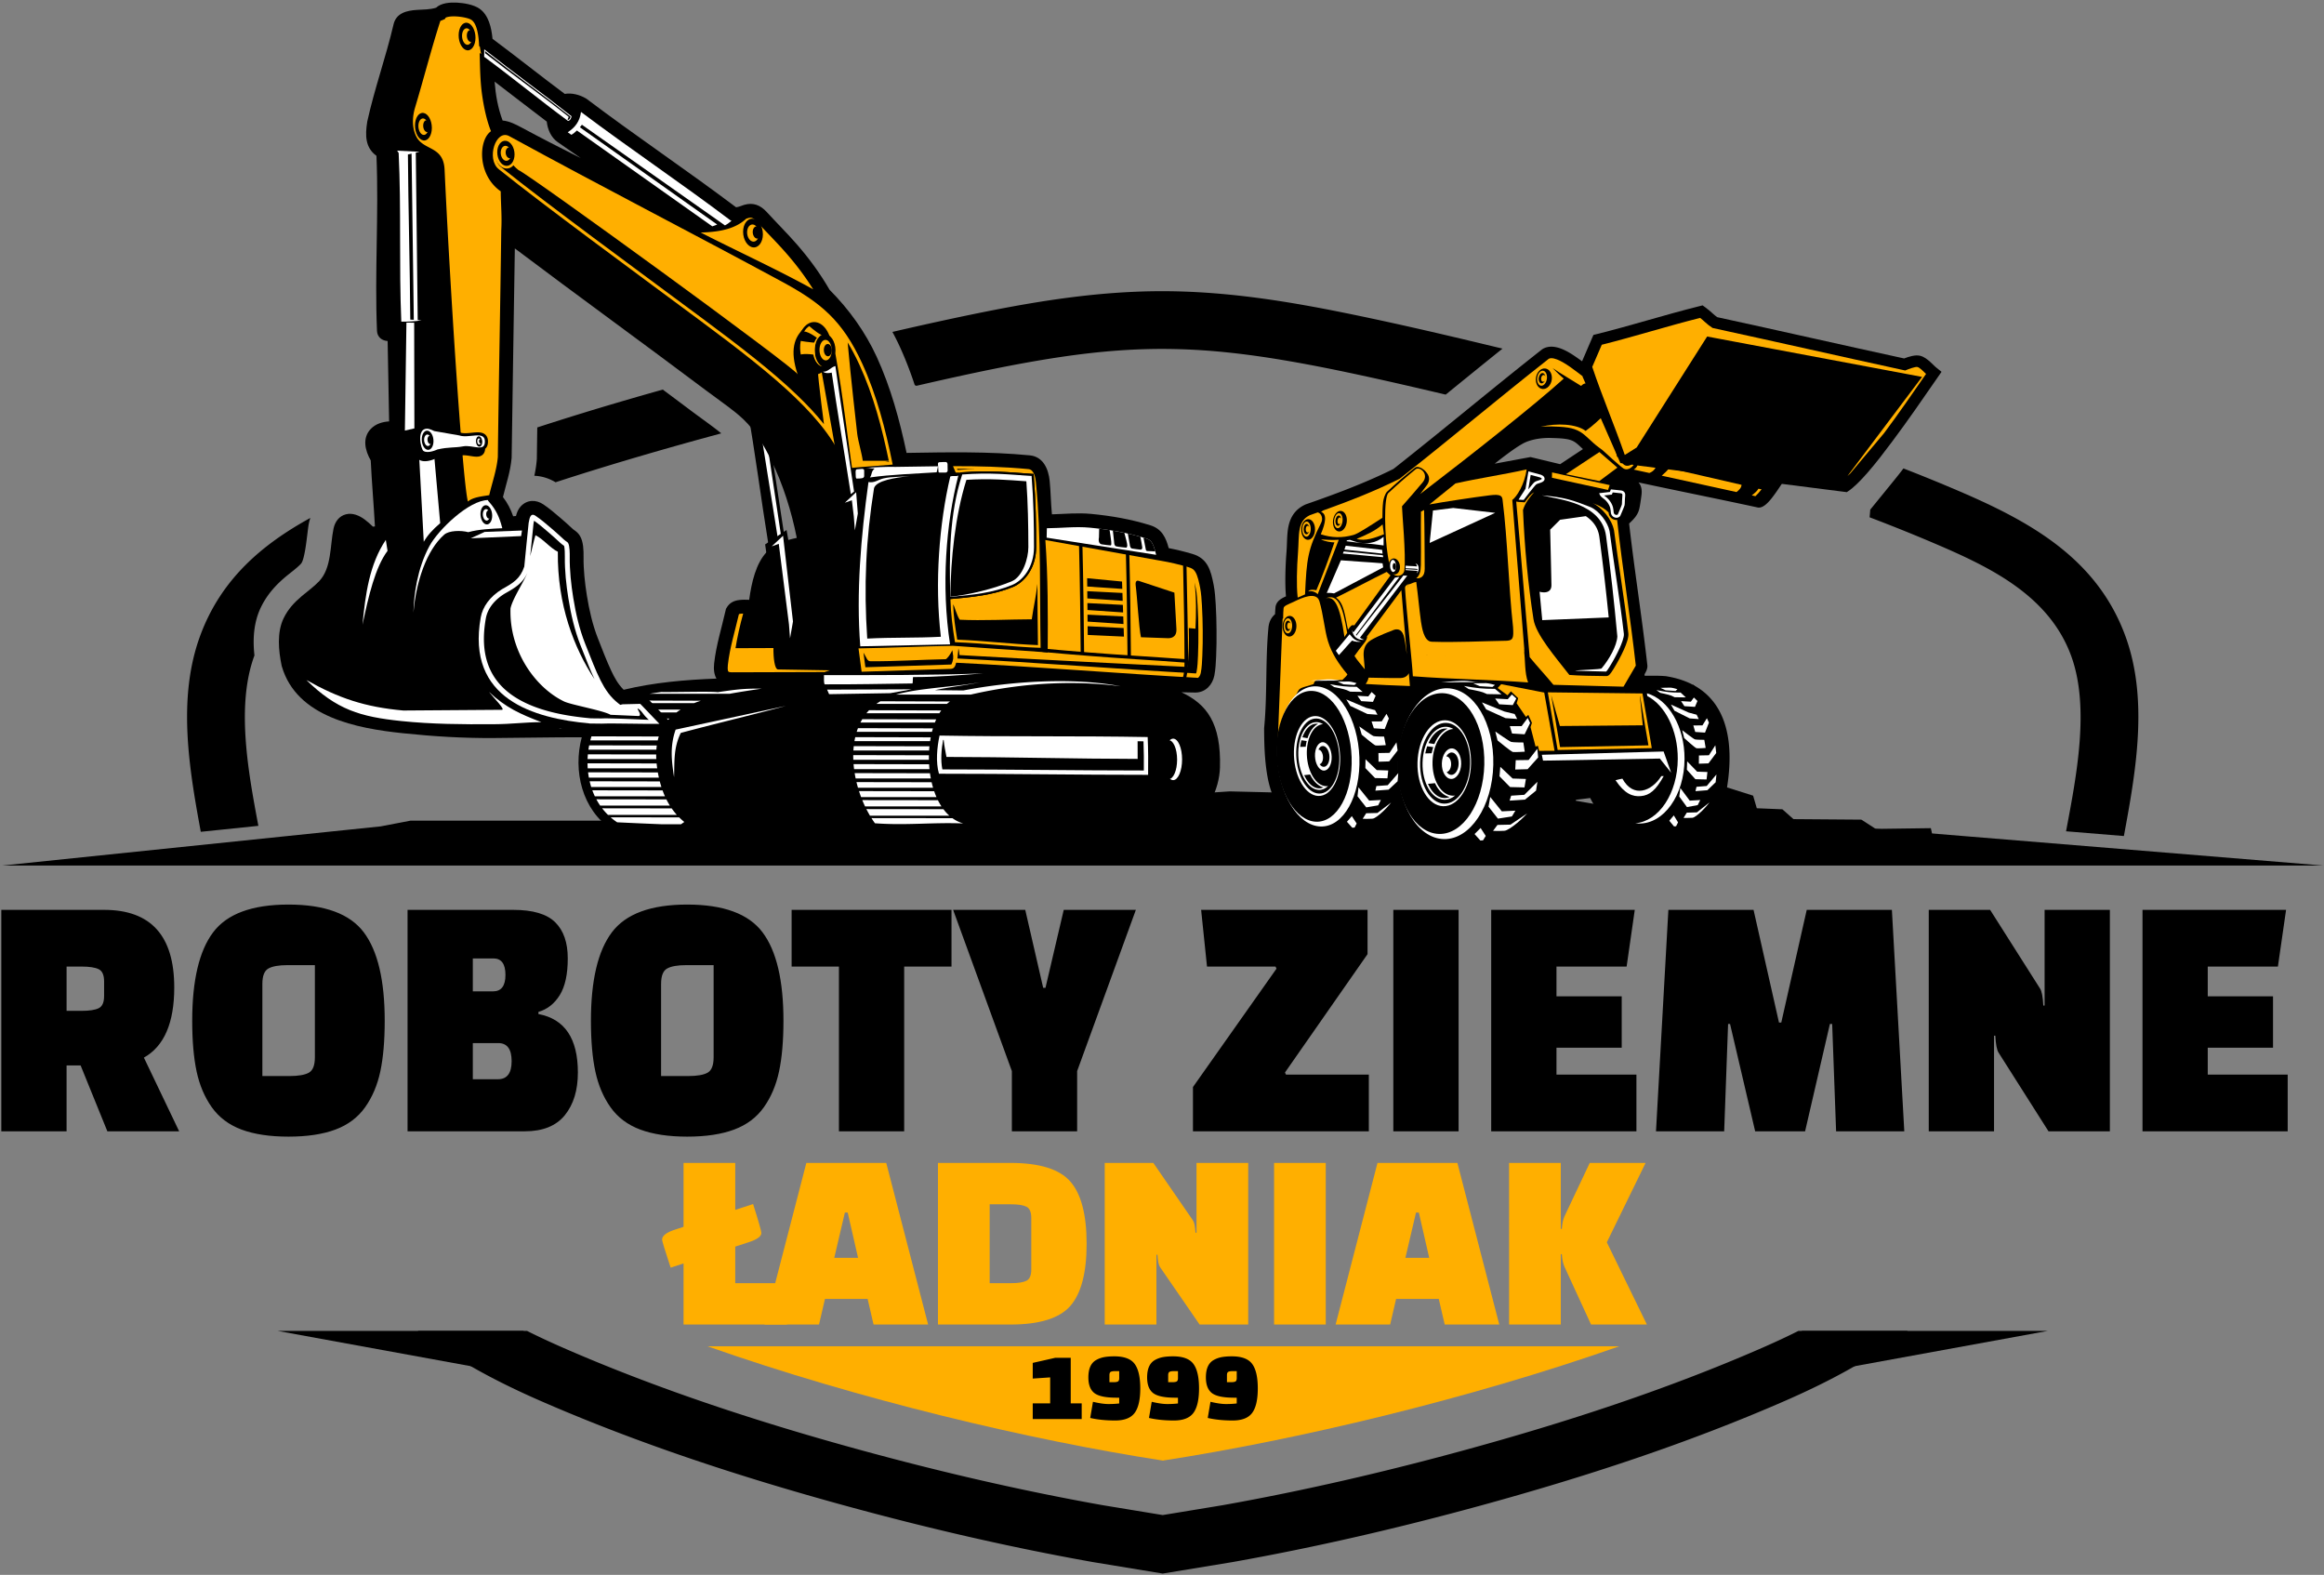 <?xml version="1.0" encoding="utf-8"?><svg viewBox="0 0 828 561" xmlns="http://www.w3.org/2000/svg" fill-rule="evenodd" clip-rule="evenodd" stroke-linejoin="round" stroke-miterlimit="2"><rect x="0" y="0" width="828" height="561" fill="#808080" stroke="none"/><g transform="translate(-826 -70)"><g id="logo"><path d="M494.817 1232.06c-8.701-46.99-17.183-98.13-.476-143.61 15.235-41.47 45.342-66.98 80.797-86.45a35.562 35.562 0 00-1.106 4.08c-1.08 5.14-2.502 26.02-5.807 29.53-3.26 3.46-7.707 6.54-11.37 9.64-7.529 6.36-13.571 13.23-17.919 22.16-5.344 10.98-6.126 23.35-4.782 35.38l-.095.25c-13.462 36.64-4.431 85.36 2.968 124.65l-42.21 4.37zM741.49 935.678c30.47-9.932 61.207-19.098 92.004-27.753 6.69 4.979 13.371 9.972 20.039 14.982 5.387 4.048 10.875 7.956 16.274 11.986 2.209 1.65 4.421 3.334 6.545 5.114-40.305 10.912-81.139 22.716-121.461 35.854-4.882-2.96-10.228-4.555-15.553-4.762.791-3.678 1.423-7.435 1.757-11.393l.075-.895.012-.896c.097-7.412.2-14.825.308-22.237zm260.35-70.014c22.82-5.287 45.67-10.327 68.52-14.898 42.98-8.596 85.76-15.011 129.69-14.961 43.9.049 86.68 6.545 129.62 15.152 39.86 7.991 79.7 17.357 119.41 26.956-13.93 11.168-27.78 22.444-41.64 33.704-178.92-42.255-222.52-44.664-388.1-6.432l-1.13-.568c-3.18-9.633-6.82-19.108-11.05-28.333a180.113 180.113 0 00-5.32-10.62zm741.2 100.062a1298.784 1298.784 0 0139.04 15.9c52.86 22.554 102.49 49.394 123.59 106.824 17.07 46.48 7.84 98.87-1.05 146.71l-42.39-3.48c7.51-39.94 17.64-90.75 3.72-128.64-16.35-44.49-59.77-65.12-100.48-82.49-15.51-6.62-31.29-12.95-47.25-19.01l.48-5.629 17.97-22.088c2.16-2.667 4.28-5.372 6.37-8.097zm-543.03 810.024l-51.25-8.43-.27-.05c-61.04-10.87-121.55-24.93-181.342-41.3-75.933-20.78-151.369-45.38-223.563-76.91-34.116-14.91-63.863-31.18-89.701-51.16h80.107c8.48 4.25 17.317 8.35 26.533 12.38 69.968 30.57 144.159 54.73 217.795 74.88 58.251 15.94 117.871 29.82 177.581 40.45l44.11 7.26 44.1-7.26c59.71-10.63 119.33-24.51 177.58-40.45 73.64-20.15 147.83-44.31 217.8-74.88 9.21-4.03 18.05-8.13 26.53-12.38h80.11c-25.84 19.98-55.59 36.25-89.71 51.16-72.19 31.53-147.62 56.13-223.56 76.91-59.79 16.37-120.3 30.43-181.34 41.3l-.27.05-51.24 8.43zm460.87-550.92l389.85 31.96H349.278l277.397-28.7 21.951-4.21h275.859l324.615-21.45 249.01 6.01 55.96 9.82 106.92 5.62-.11.95z" transform="translate(657.056 -232.474) scale(.486)"/><path d="M1668.57 1630.81l180.22-32.91h-180.22v32.91zm-937.13 0l-180.221-32.91H731.44v32.91zm966.35-659.801l.45-5.298 2.8 1.091 1.42.563a2.298 2.298 0 011.43 1.974v.297c0 .158-.01.317-.02.475-.03.423-.06.846-.1 1.268-.02.353-.06.727-.09 1.1l5.47 4.03-7.28-.643-.52 6.056-2.41-.426c-5.29-.934-9.64-4.197-14-7.126l-19.36-1.712c-3.27 1.465-6.94 3.015-10.56 2.598-.78 1.107-1.53 2.289-2.26 3.389-1.49 2.231-2.99 4.454-4.58 6.61-2.26 3.06-6.9 9.266-11.13 9.164l-.57-.014-.55-.12c-29.01-6.282-58.12-12.071-87.13-18.309 2.15 2.525 2.61 5.556 2.22 8.983-.19 1.642-.43 3.277-.68 4.91-.29 1.92-.57 3.839-1.04 5.727-1.07 4.389-4.19 7.554-7.38 10.524 3.95 34.67 9.48 69.14 13.36 103.81l.02.18.01.17c.1 2-.68 3.76-1.61 5.47-.14.27-.32.55-.48.84.03.37.08.75.14 1.12 5.15-.04 10.31-.16 15.46.28 48.37 7.71 49.75 51.66 44.82 81.8l-4.46 4.29c-.21.62-.44 1.24-.68 1.86l3.83 3.74-4.61 6.08a63.992 63.992 0 01-6.11 6.94c-3.35 3.28-7.88 7.39-12.76 7.73-.08.01-.16.01-.24.02-1.62.93-3.3 1.75-5.04 2.45l-1.72 3.41-4.93.33c-.52.04-1.04.07-1.56.11l-4.41.27-.83-1.01c-.61.05-1.22.09-1.83.12-11.2.5-22.7-1.08-32.8-6.17-9.92-5-17.26-12.78-22.1-22.66-3.43.44-6.87.86-10.31 1.27-4.66 8.67-14.16 15.31-22.38 20.2l-1.16.69-1.34.13c-6.05.57-10.6 3.87-15.39 7.29-6.76 4.84-12.7 8.73-21.24 9.47l-.1.01c-14.58 1.1-29.2 1.12-43.78 2.17l-1.34.1-1.25-.48c-3.14-1.22-6.05-3.03-8.84-4.9-3.1-2.07-6.1-4.28-9.11-6.49-2.85-2.1-5.71-4.21-8.65-6.17-1.71-1.15-3.5-2.31-5.37-3.19-16.33 1.45-32.25 5.85-48.62 7.12l-1.45.11-1.33-.56c-13.24-5.58-23.78-12.81-29.99-26.2-3.17-6.84-4.81-14.32-5.8-21.76-1.32-9.86-1.58-19.82-1.6-29.75v-.3l.03-.29c2.34-24.38.83-48.95 3.13-73.34.38-4.01 1.87-7.3 4.84-9.87.06-1.6.18-3.19.3-4.79.25-3.36 2.42-5.55 5.24-7.08.81-.44 1.63-.84 2.47-1.23-.43-4.88-.5-9.8-.44-14.7.08-6.02.38-12.04.84-18.05.24-3.03.3-6.07.43-9.1.14-3.1.34-6.2.96-9.25 1.52-7.47 5.36-12.897 12.35-16.14l.27-.126.28-.097c21.75-7.564 43.42-15.632 64.07-25.884 36.58-28.791 72.22-58.762 108.82-87.532l.32-.246.34-.202c4.5-2.655 9.79-1.736 14.36.157 3.97 1.643 7.58 4.012 11.09 6.468 4.09 2.87 8.02 5.968 11.96 9.048.76.594 1.51 1.19 2.28 1.783l.57.445 17.02 58.618 10.92 3.01 118.02 10.431c3.71-1.671 7.95-3.537 12.06-2.616 3.51.788 6.63 2.575 9.6 4.532l11.32 1zm-254.42-8.764l26.23-4.864 21.76 5.225 16.71-11.06c-.43-.394-.86-.79-1.28-1.188-1.53-1.427-3.17-3.041-4.96-4.134-1.92-1.17-3.93-1.738-6.14-2.081-3.65-.57-7.4-.62-11.09-.748-6.55-.228-15.05.966-20.81 4.234-3.96 2.249-7.69 4.907-11.35 7.613a298.142 298.142 0 00-9.07 7.003z" transform="translate(657.056 -232.474) scale(.486)"/><path d="M1654.06 972.788c-2.89 3.719-11.94 19.514-16.95 19.392l-.36-.009-.35-.075c-30.43-6.6-61.91-12.83-92.35-19.437-.76.479-1.52.966-2.27 1.466 1.61.559 3.2 1.323 4.42 2.402 2.54 2.23 2.96 4.973 2.59 8.177-.18 1.614-.42 3.222-.66 4.829-.28 1.85-.56 3.712-1 5.53-1.03 4.216-4.48 7.327-7.56 10.187 3.95 35.05 9.56 69.88 13.49 104.93l.01.11v.11c.08 1.55-.62 2.96-1.33 4.28-.24.43-.6.99-.8 1.46.06.93.16 1.86.37 2.76.09.36.19.71.29 1.06 5.69-.02 11.34-.23 17.02.26 5.59.48 11.97 1.7 16.47 5.26l.12.1 1.29 1.21 2.39-2.58 10.78 10.44-1.12 2.61 1.22-1.96 7.64 16.52-.76 1.94c.06.13.12.27.17.4l2.62-4.06 2.63 22.72 2.33-2.76-2.9 28.69-4.25 4.09c-.42 1.23-.88 2.45-1.38 3.65l3.48 3.41-3.42 4.51a61.41 61.41 0 01-5.89 6.69c-2.88 2.82-7.16 6.8-11.35 7.1-.25.02-.5.03-.75.05a39.152 39.152 0 01-5.98 2.88l-1.53 3.03-3.66.25c-.52.04-1.03.07-1.55.1l-3.27.21-.86-1.05c-.97.11-1.93.18-2.9.22-23.14 1.03-43.55-7.18-53.47-29.02-4.36.57-8.73 1.11-13.1 1.62-4.19 8.75-13.98 15.54-22.06 20.36l-.73.43-.84.08c-6.54.62-11.31 4-16.48 7.7-6.41 4.58-12.06 8.3-20.13 9.06h-.05l-.03.01c-14.57 1.07-29.2 1.12-43.77 2.17l-.84.06-.78-.3c-2.96-1.15-5.78-2.92-8.41-4.67-3.07-2.05-6.05-4.25-9.02-6.43-2.89-2.12-5.76-4.25-8.74-6.24-1.96-1.3-4.05-2.65-6.21-3.6-16.54 1.39-32.64 5.89-49.19 7.17l-.91.07-.83-.35c-12.72-5.36-22.87-12.22-28.83-25.09-3.07-6.61-4.65-13.91-5.61-21.11-1.3-9.74-1.56-19.64-1.58-29.46v-.18l.02-.18c2.35-24.39.83-48.96 3.13-73.35.36-3.8 1.82-6.73 4.82-8.98.04-1.91.18-3.82.32-5.72.19-2.57 1.96-4.13 4.08-5.29 1.23-.66 2.51-1.24 3.78-1.81-.56-5.32-.64-10.71-.58-16.05.07-5.98.38-11.95.84-17.91.23-3.05.29-6.11.43-9.17.13-2.98.32-5.98.92-8.9 1.37-6.78 4.75-11.614 11.09-14.559l.17-.078.18-.061c21.89-7.624 43.75-15.761 64.53-26.096 36.65-28.834 72.34-58.862 109.01-87.674l.2-.154.21-.126c3.84-2.266 8.48-1.31 12.37.298 3.79 1.571 7.3 3.881 10.65 6.231 4.06 2.848 7.96 5.923 11.87 8.979l2.28 1.785 17.17 59.123 12.32 3.396 155 13.702c-.08.036.33-4.168.25-4.131l-1.42-.558-.89 10.404c-8.35-1.474-14.68-9.772-22.95-11.628-7-1.572-15.43 7.118-22.32 5.125zm-218.89-6.746l34.37-6.372 22.24 5.341 19.93-13.189c-1.15-1.015-2.27-2.058-3.4-3.103-1.64-1.531-3.4-3.235-5.32-4.407-2.18-1.332-4.44-1.99-6.95-2.382-3.73-.582-7.59-.642-11.36-.773-6.97-.243-15.87 1.049-21.99 4.525-4.04 2.289-7.85 5.004-11.58 7.759-4.23 3.134-8.37 6.404-12.45 9.737-1.17.95-2.33 1.904-3.49 2.864z" transform="translate(657.056 -232.474) scale(.486)"/><path d="M1432.84 1238.42c.66-.04 1.32-.07 1.98-.11l1.98-3.22-3.76-5.83-4.44 4.44 4.24 4.72z" fill="#fff" transform="translate(657.056 -232.474) scale(.486)"/><path d="M1537.87 965.795c3.64 2.033 7.81-1.826 8.64-5.414-3.59 4.4-9.77 5.564-10.93-2.842-1.51-.2-2.15-.206-2.47-.343-2.4-10.921-4.67-21.907-7.07-32.827-7.94 7.195-9.96 9.526-16 13.848-6.63-5.109-21.07-5.912-33.05-2.992 2.72-.281 5.4-.369 7.91-.282 3.98.138 8.16.23 12.1.843 3.35.522 6.33 1.449 9.23 3.217 2.29 1.397 4.36 3.34 6.32 5.164 2.25 2.09 4.46 4.151 6.93 5.988l2.88 2.112c1.43 1.339 13.52 12.419 15.51 13.528zm-224.19 32.134c-1.91.676-3.83 1.347-5.74 2.013-4.47 2.108-6.54 5.318-7.51 10.098-.53 2.59-.68 5.31-.8 7.94-.14 3.13-.21 6.26-.45 9.38-.44 5.82-.74 11.67-.81 17.5-.06 5.11.01 10.43.57 15.56 1.79-.81 3.57-1.61 5.4-2.38 1.15-26.17 2.03-32.99 11.83-52.5 1.48-2.95.41-6.711-2.49-7.611zm231.65-31.355l11.42 2.484c3.03-1.162 4.31-3 5.28-5.573-4.21-.808-9.69-2.136-13.9-2.945.69 2.334-.37 4.322-2.8 6.034zm20.49 4.463c18.27 3.994 36.54 8.012 54.82 11.999 2.09-1.609 3.59-3.199 3.68-5.299-17.72-3.961-35.3-8.266-53.03-12.227-1.52 1.952-3.39 3.752-5.47 5.527zm66.01 14.436l2.68.583c1.65-1.55 3.04-3.188 4.51-5.023l-2.33-.432c-.54 1.259-2.77 3.361-4.86 4.872z" fill="#ffaf00" transform="translate(657.056 -232.474) scale(.486)"/><path d="M1388.16 1068.62l67.01-4.11.27 3.21c.41 4.72.86 9.45 1.38 14.16l.01.08.01.08c.12 2.03.4 5.76-.25 7.58l-.53 1.49-1.5.52c-.67.24-1.46.33-2.17.39h-.11l-.1.01c-18.31.3-36.62 1.28-54.93.72-3.27-.1-5-3.37-5.97-6.07-1-2.78-1.4-5.59-1.92-8.48l-.02-.07-.01-.08c-.26-1.98-.51-3.97-.75-5.96l-.42-3.47z" transform="translate(657.056 -232.474) scale(.486)"/><path d="M1395.71 1080.9c.26 1.3.57 2.59 1.01 3.83.17.48.68 1.74 1.1 2.26 17.81.52 35.61-.41 53.42-.73 0-1.31-.12-2.97-.17-3.8-.44-3.94-.82-7.89-1.17-11.84l-8.91.55c.17 1.69.35 3.38.54 5.07.05.83.13 4.01.12 5.32-15.14.85-41.18 2.65-45.94-.66zm104.08 32.99c3.73.28 7.5.4 11.22.5 4.69.13 9.39.2 14.09.23.71-.6 2.24-3.1 2.64-3.76 2.66-4.33 5.2-8.93 7.29-13.57 1.05-2.33 3.34-7.76 3.04-10.33-2.91-25.17-7.18-50.17-10.48-75.29-1.38-6.72-7.61-14.688-13.81-17.537l-2.88-1.318 2.39-5.849 2.97 1.065c4.65 1.665 9.41 4.038 12.92 7.579l.84.839.11 1.178c0 .089.01.178.02.266.14 1.317 1.09 2.267 2.42 2.347.1 0 .21 0 .31-.01l3.97-.425-.35 4.245c3.93 35.35 9.63 70.48 13.58 105.83l.13 1.08-10.55 18.09-1.97-.06c-17-.58-34.02-.43-51.02-1.01l-1.49-.05-.95-1.15c-5.75-7.03-12.02-13.62-17.77-20.65l-.64-.78-.09-1c-3.47-38-6.41-76.04-9.87-114.038l-.39-4.198 5.66.867c.9.096 1.8.093 2.71.141 2.05-2.724 3.56-4.826 6.7-6.761l20.49-12.612-16.34 17.66c-2.87 3.11-5.91 7.116-7.26 11.215 1.16 26.516 3.58 52.826 7.63 79.066.91 5.87 5.88 13.35 9.26 18.14 4.87 6.89 10.26 13.42 15.47 20.06z" transform="translate(657.056 -232.474) scale(.486)"/><path d="M1546.81 1110.24c-3.97-35.46-9.69-70.68-13.63-106.15l.05-.58c-.28.03-.57.03-.85.02-2.95-.17-5.2-2.37-5.51-5.294l-.03-.303c-2.39-2.412-6.06-4.782-11.69-6.797 6.85 3.145 14.08 11.834 15.69 19.994 3.22 24.44 7.68 50.96 10.51 75.46.64 5.52-5.86 17.96-10.8 26-2.74 4.46-3.72 5.34-5.43 5.33-8.58-.06-20.27-.28-27.03-.85-10.58-13.57-24.56-29.69-26.29-40.88-4.11-26.65-6.51-52.54-7.69-79.997 1.45-4.933 5-9.607 8.16-13.023-2.98 1.837-4.24 3.9-6.34 6.658l-.57.752-.94-.106c-1.23-.138-2.48-.083-3.72-.222l-1.56-.24c3.47 38.058 6.4 75.978 9.87 114.038 5.73 6.99 11.67 13.27 17.4 20.26 17.05.58 34.34.8 51.39 1.38l9.01-15.45zm-51.22-140.29l24.48 5.043 13.24-9.874-13.19-11.403-24.53 16.234zm29.88-58.742l-3.39-2.296c-3.88-2.624-7.61-5.559-11.29-8.445-3.82-2.985-7.64-6.003-11.61-8.785-3.02-2.118-12.16-8.459-16.17-6.335-36.7 28.871-72.45 58.925-109.16 87.793l-.2.156-.22.114c-17.95 8.952-36.84 16.336-55.78 23.107l-1.58 1.054c4.38 1.514 3.52 7.679-.19 16.419 7.87 2.59 15.55 2.84 23.92.49 3.27-.92 10.39-5.56 21.25-12.56-.01-3.885.09-7.887.53-11.735.22-1.927 1.39-6.015 2.88-7.401 3.29-3.051 6.6-6.064 9.99-9.006 3.27-2.846 7.07-5.821 10.43-8.57 1.07-.874 2.28-.617 3.57-.233.91.271 1.76.777 2.48 1.417 1.07.636 2.08 1.887 2.77 2.756 2.35 2.928 1.88 6.517-.42 9.317-1.51 1.827-3.06 4.287-4.61 6.086 36.79-28.119 85.57-66.653 105.32-84.671-2.27-1.904-4.2-3.642-8.22-7.755 7.26 4.89 12.89 8.051 20.94 13.112 1.02-.886 2.79-2.954 5.87-1.1 3.12 1.884 7.2 4.275 10.14 6.616 2.19 1.749 3.77 3.298 3.82 5.526-.79-.984-.02-2.68-1.07-5.071z" fill="#ffaf00" transform="translate(657.056 -232.474) scale(.486)"/><path d="M1375.41 993.467c3.73-4.198 11.57-13.19 15.14-17.524 5.03-6.104-2.18-12.019-5.19-9.557-7.44 6.091-12.43 10.398-19.9 17.332-3.56 3.305-2.72 31.842-.46 45.812 1.15 7.12 2 12.44 4.87 14.25 2.32 1.46 6.81.64 7.29-3.53 1.27-11.27-1.71-41.935-1.75-46.783z" fill="#ffaf00" transform="translate(657.056 -232.474) scale(.486)"/><path d="M1369.51 1031.7c2.31.06 4.29 2.73 4.42 5.96.14 3.23-1.63 5.81-3.94 5.75-2.31-.05-4.3-2.72-4.43-5.96-.13-3.23 1.63-5.8 3.95-5.75z" transform="translate(657.056 -232.474) scale(.486)"/><path d="M1368.76 1032.75c1.21.03 2.23 2.04 2.29 4.5.05 2.45-.89 4.42-2.1 4.39-1.21-.03-2.24-2.04-2.29-4.5-.05-2.45.89-4.42 2.1-4.39z" fill="#fff" transform="translate(657.056 -232.474) scale(.486)"/><path d="M1369.75 1035.05c.68.01 1.25 1.15 1.28 2.53.03 1.38-.5 2.49-1.18 2.47-.68-.02-1.25-1.15-1.28-2.53-.03-1.38.5-2.49 1.18-2.47z" transform="translate(657.056 -232.474) scale(.486)"/><path d="M1342.16 1017.36c6.27 1.92 13.56-.84 20.02-3.37-.29-2.47-.66-4.34-1-7.24-5.43 4.88-12.82 8.03-19.02 10.61z" fill="#ffaf00" transform="translate(657.056 -232.474) scale(.486)"/><path d="M1502.2 1114.01c2.5-.66 18.82-.89 19.54-1.74 5.49-6.51 11.17-16.45 11.54-23.38-2.41-26.08-4.79-47.59-8.26-73.56-3.24-24.321-34.51-26.83-47.08-29.887 17.2 1.508 21.95 3.322 35.84 8.69 6.2 2.849 12.43 10.817 13.81 17.537 3.3 25.12 7.57 50.12 10.48 75.29.3 2.57-1.99 8-3.04 10.33-2.09 4.64-4.63 9.24-7.29 13.57-.4.66-1.93 3.16-2.64 3.76-2.95-.02-19.95-.55-22.9-.61z" fill="#fff" transform="translate(657.056 -232.474) scale(.486)"/><path d="M1414.65 976.697c17.32-3.858 34.83-6.392 52.15-10.251-1.54 11.109-7.21 19.918-10.53 22.406 3.05 38.338 5.7 70.538 8.76 108.878.37 4.97-3.49 8.05-7 7.96-21.42-1.39-42.04-1.48-63.46-2.87-4.41-.11-7.7-5.75-9.45-12.66-3.06-12.07-4.35-23.91-5.59-39.25 3.21-.65 3.11-1.37 6.32-2.02 1.47 10.91 2.02 18.33 3.49 29.24.64 3.49 1.89 14.47 7.91 14.62 17.96.59 37.04-.43 55.03-.73 4.64-.34 5.04-1.96 4.55-10.06-3.33-29.94-3.88-63.03-7.7-93.296-.34-2.686-1.35-4.239-9.15-3.273-12.1 1.499-33.98 4.824-44.44 6.733l19.11-15.427zm70.77-8.062l42.24 9.303-1.21 3.565-41.11-8.936.08-3.932z" fill="#ffaf00" transform="translate(657.056 -232.474) scale(.486)"/><path d="M1468.09 967.894c2.95.789 5.9 1.579 8.86 2.368 0 0 3.26.797 2.99 3.353-.27 2.556-4.78 2.856-6.04 3.748-1.25.892-9.29 11.458-9.29 11.458-1.16-.131-2.56-.092-3.72-.223 1.5-2.628 3.59-5.418 5.09-8.046.82-4.217 1.29-8.442 2.11-12.658z" fill="#fff" transform="translate(657.056 -232.474) scale(.486)"/><path d="M1469.73 970.476c-.6 3.486-1.04 6.998-1.72 10.471l-.03.152c.78-.976 1.56-1.947 2.36-2.903.61-.736 1.59-1.973 2.36-2.521.95-.679 2.45-.995 3.56-1.391.31-.109 1.49-.567 1.62-.885.06-.567-.99-1.016-1.43-1.125l-.04-.01c-2.23-.596-4.46-1.192-6.68-1.788z" transform="translate(657.056 -232.474) scale(.486)"/><path d="M1519.97 983.869l7.83-.909.78-1.877 7.53.79s3.29.35 2.94 3.711c-.35 3.362-.23 6.078-.44 7.053-.2.976-3.13 7.753-3.13 7.753s-.85 1.6-3 1.48c-2.16-.12-3.73-1.71-3.95-3.807-.22-2.095-.1-4.316-2.71-7.682-2.56-3.295-4.81-3.044-5.85-6.512z" fill="#fff" transform="translate(657.056 -232.474) scale(.486)"/><path d="M1533.64 999.413c.47-1.078.93-2.159 1.38-3.241.35-.842.7-1.686 1.04-2.535.17-.436.41-1.001.53-1.435.12-.574.09-1.643.11-2.264.05-1.529.13-3.047.29-4.57.09-.855-.28-1.319-1.11-1.436l-5.98-.627-.65 1.573-5.68.659c.01.004.02.009.02.014 1.52 1.177 2.65 1.99 3.86 3.559 1.19 1.53 2.13 3.181 2.63 5.065.32 1.259.37 2.399.51 3.673.11 1.103.89 1.887 2 1.949.38.021.81-.074 1.05-.384z" transform="translate(657.056 -232.474) scale(.486)"/><path d="M1482.32 1129.84l69.38.82 6.84 40.08-69.01 1.35-7.21-42.25z" fill="#ffaf00" transform="translate(657.056 -232.474) scale(.486)"/><path d="M1484.79 1131.94l6.49 38.04 64.81-1.27-6.14-35.99-.16-.01 2.15 21.29-60.78.53-6.37-22.59z" transform="translate(657.056 -232.474) scale(.486)"/><path d="M1477.93 1175.61l89.27-2.41 5.52 15.55-8.27-10.37-85.64 1.52-.88-4.29zm-1.64-119.5s8.79 2.66 8.67-4.98c-.12-7.64-.93-40.52-.93-40.52l7.27-7.26 18.84-2.67c5.24 3.49 9.03 8.31 9.96 15.31a1768.5 1768.5 0 016.85 58.94l-48.72 1.99-1.94-20.81z" fill="#fff" transform="translate(657.056 -232.474) scale(.486)"/><path d="M1393.9 1102.39c23.77.97 39.5 1.45 63.26 2.43 1.97.05 5.65-5.85 7.63-5.8 1.14 7.23.36 16.34 3.06 23.6-29.75-2.3-54.71-2.27-84.47-4.57-.33-8.19-4.74-48.12-5.74-64.35-.16-2.62 1.97-2.1 1.81-3.39 4.11 18.62 8.91 51.94 14.45 52.08z" fill="#ffaf00" transform="translate(657.056 -232.474) scale(.486)"/><path d="M1395.69 1020.34l2.43-23.8 14.88-1.835 30.74 3.564-48.05 22.071zm-75.44 36.66c.31-.04.61-.06.93-.07 1.52-.06 2.94.14 4.41.38 12.15-6.32 23.88-12.77 36.03-19.08-.16-.99-.31-1.98-.47-2.97-10.18-.88-20.36-1.34-30.53-2.21-3.47 8.13-6.83 15.85-10.37 23.95zm41.65-41.12c-2.78 2.25-5.91 3.77-9.54 4.37-5.12.84-10.37-.33-15.15-2.18-.71.12-1.42.23-2.13.34-.12.22-.23.44-.35.65 9.03 1.41 18.16 1.69 27.18 3.11.07-2.23-.04-4.06-.01-6.29z" fill="#fff" transform="translate(657.056 -232.474) scale(.486)"/><path d="M1314.88 1063.09c2.9 9.73 3.74 21.16 6.31 29.4 2.74 8.81 7.62 16.29 14.21 24.19-.36.93-2.08 2.52-3.72 4.08l-17.85.05s-2.04.33-2.49 1.26c-.45.92-.81 1.76-.81 1.76l-6.74 2.04s-2.49.66-3.64 1.75c-1.15 1.1-4.44 8.48-4.44 8.48s-2.96 2.19-4.2 4.38c-1.24 2.19-1.46 5.15-1.46 5.15l-5.56 16.71 3.39-86.42c.13-.08.26-.16.4-.24-.06-2.69.2-5.94.32-7.47.13-1.77 2.84-2.6 8.18-5.09 4.88-2.34 15.84-7.56 18.1-.03z" fill="#ffaf00" transform="translate(657.056 -232.474) scale(.486)"/><path d="M1293.14 1073.81c2.8.07 4.98 3.51 4.88 7.69-.11 4.18-2.45 7.52-5.25 7.45-2.79-.07-4.97-3.51-4.87-7.69.1-4.19 2.45-7.52 5.24-7.45z" transform="translate(657.056 -232.474) scale(.486)"/><path d="M1291.92 1075.57c1.71.04 3.03 2.56 2.96 5.61-.07 3.06-1.52 5.51-3.23 5.46-1.7-.04-3.03-2.55-2.95-5.61.08-3.06 1.52-5.5 3.22-5.46z" fill="#ffaf00" transform="translate(657.056 -232.474) scale(.486)"/><path d="M1291.88 1077.31c.91.03 1.66 1.07 1.93 2.52-.23-.71-.66-1.18-1.15-1.19-.77-.02-1.41 1.08-1.45 2.45-.03 1.38.56 2.51 1.33 2.53.49.01.94-.44 1.2-1.13-.33 1.43-1.13 2.43-2.04 2.41-1.17-.03-2.08-1.75-2.03-3.84.05-2.1 1.04-3.77 2.21-3.75z" transform="translate(657.056 -232.474) scale(.486)"/><path d="M1389.34 997.298c-.23 12.942.13 26.342-.08 39.282-.09 4.81-.96 7.59-3.37 9.69 2.97.18 6.23-1.02 6.17-6.99-.14-14.3-.06-28.72-.46-43.011-.84.063-1.42.966-2.26 1.029z" fill="#ffaf00" transform="translate(657.056 -232.474) scale(.486)"/><path d="M1378.09 1036.99c2.79.34 5.44.22 8.23.56-.04-.81-.31-1.7-1.08-2.31 3.15.92 2.85 5.29 1.14 7.46.32-.97.52-2.74.38-3.29-2.63-.39-6.1-.33-8.73-.5.08-1.32.17-1.35.06-1.92z" fill="#fff" transform="translate(657.056 -232.474) scale(.486)"/><path d="M1387.14 1040.06l-8.99-.51-.12.69 9.06.61.05-.79zm-42.52 49.67c10.83-14.32 23.81-31.09 34.64-45.41l-2.86-.07c-10.95 14.32-23.37 29.69-34.32 44.01-1.4-.8-2.83-2.86-3.36-4.22.87 5.58 4.68 7.74 9.22 7.28-1.36-.27-2.22-.73-3.32-1.59z" fill="#fff" transform="translate(657.056 -232.474) scale(.486)"/><path d="M1341.12 1088.42l32.41-43.17-3.26.49-30.56 40.24 1.41 2.44z" fill="#fff" transform="translate(657.056 -232.474) scale(.486)"/><path d="M1349.72 1088.88c8.35-11.14 16.88-22.75 25.23-33.89 1.28 15.26 2.56 31.12 4 46.97-.81-5.61-1.53-11.48-2.37-13.93-1.82-5.3-5.66-4.56-7.31-3.91-1.65.65-11.48 4.31-16.67 7.49-5.19 3.18-5.58 8.35-5.25 12.2l.78 9.15c-2.53-3.27-5.63-6.6-7.56-9.8 1.67-2.46 4.58-6.22 7.03-9.32 1.58-1.99 2.54-4.05 2.12-4.96zm30.72 26.95c.27 3.13.53 6.26.78 9.38-9.84-.34-25.78-1.02-32.46-1.49.77-.95 1.84-2.85 2.14-4.65 4.72.11 19.06.42 23.56.28 3.65-.12 5.3-2.18 5.98-3.52zm-53.42-55.4c6.1 3.91 6.63 14.21 8.79 23.44 1.12-1.44 1.44-1.88 2.35-2.84.48-.45 1.51-.58 2.27-.27 8.88-12.27 17.67-24.37 26.55-36.64-.75-.72-2.04-1.85-2.79-2.57-12.57 6.16-24.6 12.72-37.17 18.88z" fill="#ffaf00" transform="translate(657.056 -232.474) scale(.486)"/><path d="M1337.01 1087.24c2.78 3.49 4.64 5.05 8.52 5.4-2.26.42-4.51.15-6.74-.74-3.32 3.43-6.33 7.2-9.65 10.64-.8-.96-1.43-2.23-2.23-3.19 3.42-4.06 6.68-8.05 10.1-12.11z" fill="#fff" transform="translate(657.056 -232.474) scale(.486)"/><path d="M1319.51 1060.91c6.5-1.82 10.38 5.27 13.72 28.36.94-1.26 1.06-1.73 1.99-2.99-3.06-18.83-6.6-29.19-15.71-25.37z" fill="#ffaf00" transform="translate(657.056 -232.474) scale(.486)"/><path d="M1333.19 1025.22l27.97 2.95c-.14-.95-.18-1.81-.3-2.76l-26.69-3.05-.98 2.86zm-.47 1.32l28.68 2.83.12.73.11.69-29.59-2.7.68-1.55z" fill="#fff" transform="translate(657.056 -232.474) scale(.486)"/><path d="M1306.78 1002.89c2.79.07 4.97 3.52 4.87 7.7-.1 4.18-2.45 7.52-5.24 7.45-2.8-.07-4.98-3.51-4.87-7.7.1-4.18 2.44-7.51 5.24-7.45z" transform="translate(657.056 -232.474) scale(.486)"/><path d="M1305.56 1004.66c1.71.04 3.03 2.55 2.95 5.61-.07 3.06-1.51 5.5-3.22 5.46-1.71-.04-3.03-2.55-2.96-5.61.08-3.06 1.52-5.5 3.23-5.46z" fill="#ffaf00" transform="translate(657.056 -232.474) scale(.486)"/><path d="M1305.52 1006.4c.9.02 1.65 1.07 1.92 2.52-.23-.71-.65-1.18-1.15-1.19-.76-.02-1.41 1.08-1.44 2.45-.04 1.38.56 2.51 1.32 2.52.5.02.94-.44 1.2-1.13-.33 1.44-1.13 2.44-2.04 2.42-1.17-.03-2.08-1.75-2.02-3.85.05-2.09 1.04-3.77 2.21-3.74zm25.22-9.543c2.77.313 4.64 3.933 4.18 8.093-.47 4.16-3.1 7.27-5.88 6.96-2.77-.31-4.65-3.93-4.18-8.09.47-4.158 3.1-7.275 5.88-6.963z" transform="translate(657.056 -232.474) scale(.486)"/><path d="M1329.37 998.508c1.7.19 2.79 2.812 2.45 5.852-.34 3.04-1.99 5.35-3.69 5.15-1.7-.19-2.79-2.8-2.45-5.84.34-3.04 1.99-5.353 3.69-5.162z" fill="#ffaf00" transform="translate(657.056 -232.474) scale(.486)"/><path d="M1329.17 1000.24c.91.1 1.56 1.21 1.7 2.67-.17-.72-.55-1.23-1.04-1.28-.76-.09-1.5.95-1.66 2.32-.15 1.36.34 2.54 1.11 2.63.49.05.97-.36 1.29-1.02-.46 1.39-1.34 2.32-2.24 2.22-1.17-.13-1.92-1.92-1.69-4.01.24-2.08 1.37-3.66 2.53-3.53z" transform="translate(657.056 -232.474) scale(.486)"/><path d="M1312.64 1054.99c3.74-8.46 10.7-27.49 13.23-35.06-2.01 0-7.16-.64-9.83-2.2 8.44.71 12.15.31 13.02.28-4.99 13.23-10.43 26.67-15.42 39.9-2.08-2.1-5.22-2.64-6.92-2.01.95-1.7 3.92-1.32 5.92-.91z" fill="#ffaf00" transform="translate(657.056 -232.474) scale(.486)"/><path d="M1480.36 892.452c3.21.323 5.38 3.953 4.86 8.109-.53 4.156-3.55 7.263-6.76 6.94-3.21-.323-5.39-3.954-4.87-8.11.53-4.155 3.56-7.263 6.77-6.939z" transform="translate(657.056 -232.474) scale(.486)"/><path d="M1478.78 894.097c1.96.198 3.24 2.821 2.86 5.859-.39 3.039-2.29 5.342-4.25 5.145-1.96-.198-3.24-2.821-2.85-5.859.38-3.039 2.28-5.342 4.24-5.145z" fill="#ffaf00" transform="translate(657.056 -232.474) scale(.486)"/><path d="M1478.56 895.828c1.05.105 1.81 1.214 1.97 2.679-.19-.72-.63-1.23-1.2-1.287-.88-.088-1.74.947-1.91 2.312-.17 1.365.4 2.544 1.28 2.633.57.057 1.13-.352 1.5-1.016-.53 1.396-1.55 2.325-2.59 2.22-1.34-.135-2.22-1.933-1.96-4.015.26-2.082 1.57-3.661 2.91-3.526z" transform="translate(657.056 -232.474) scale(.486)"/><path d="M1448.14 1123.87l31.54 6.13 7.58 42.68-11.31.05-.9-3.7-1.72.56-3.69-14.28 1.03-3.11-2.64-5.82-1.79 1.45-6.79-9.96 1.13-3.78-5.33-4.99-2.47 2.9-7.24-5.34 2.6-2.79z" fill="#ffaf00" transform="translate(657.056 -232.474) scale(.486)"/><path d="M1445.45 1165.07l-1.64-6.53s10.31 7.25 11.67 7.64c1.35.4 8.91.41 8.91.41l1.01 6.75s-7.28.45-8.64.24c-1.36-.22-11.31-8.51-11.31-8.51zm13.34 14.5l-.35 6.84 9.07-.24 7.71-8.6-.59-6.4-6.4 8.26-9.44.14zm-11.31 4.87l9.04 8.57 9.73.32-1.05 6.2-10.55-.26-7.75-7.88.58-6.95zm7.95 21.15l9.68-.64 9.58-9.55-1 6.47-8.07 6.58-11.31.76 1.12-3.62zm-15.32.95l8.47 10.52 9.96-.49-2.56 4.24-10.23 1.59-6.91-8.77 1.27-7.09zm5.29 20.48l9.56-.21 12.21-8.21s-3.24 3.59-7.07 6.77c-3.82 3.17-7.68 5.83-9.66 5.95-3.95.23-8.28.06-8.28.06l3.24-4.36zm-8.29-84.7l14.16 6.43 8.58.59-1.87-3.63-7.45-1.81-16.52-6.7 3.1 5.12zm17.36 12.3l8.64-.02 4.46-5.96 1.78 3.66-4.06 8.3-9.2-.58-1.62-5.4zm-10.77-20.24l2.98 4.22 9.96.59 2.59-4.87-3.28-2.91-3 3.46-9.25-.49zm-19.35-6.91s8.44 1.54 10.41 2.37c1.98.83 3.01 1.28 3.01 1.28l10.57.18-4.76-4.02c-9.26.02-13.6-.52-22.75-2.12l3.52 2.31zm3.27-4.21l4.87 2.08 9.23.55 1.87-1.46s-4.43-1.29-6.53-1.34c-2.09-.05-9.44.17-9.44.17zm-17.36-.76s17.51-.23 19.08-.13c1.57.11 2.36.26 2.36.26s-7.25-1.43-12.69-1.23c-5.45.2-14.72 1.02-14.72 1.02l5.97.08zm-1.49 4.35c19.29.48 34.33 25.6 33.58 56.13-.74 30.53-16.98 54.9-36.28 54.42-19.29-.47-34.32-25.59-33.58-56.12.75-30.53 16.99-54.9 36.28-54.43z" fill="#fff" transform="translate(657.056 -232.474) scale(.486)"/><path d="M1405.1 1130.45c17.63.43 31.36 23.88 30.66 52.37-.69 28.5-15.55 51.24-33.18 50.81-17.63-.43-31.36-23.87-30.66-52.37.69-28.49 15.55-51.24 33.18-50.81z" transform="translate(657.056 -232.474) scale(.486)"/><path d="M1407.16 1150.3c10.84.27 19.28 14.59 18.86 31.99-.43 17.4-9.56 31.29-20.39 31.02-10.84-.26-19.28-14.58-18.86-31.98.43-17.4 9.56-31.29 20.39-31.03z" fill="#fff" transform="translate(657.056 -232.474) scale(.486)"/><path d="M1407.74 1152.23c10.11.24 17.99 13.69 17.59 30.04-.4 16.35-8.92 29.4-19.04 29.15-10.11-.25-17.99-13.7-17.59-30.04.4-16.35 8.92-29.4 19.04-29.15z" transform="translate(657.056 -232.474) scale(.486)"/><path d="M1407.67 1155.08c1.89.05 3.7.61 5.38 1.6-8.19.49-14.94 11.01-15.26 24.08-.33 13.51 6.34 24.64 14.9 24.85.56.01 1.12-.02 1.66-.1-2.4 2.01-5.12 3.13-7.99 3.06-9.14-.23-16.25-12.38-15.89-27.15.36-14.77 8.06-26.56 17.2-26.34z" fill="#fff" transform="translate(657.056 -232.474) scale(.486)"/><path d="M1410.3 1206.56c-4.09-.98-7.31-4.13-9.47-7.74-.47-.78-.9-1.6-1.29-2.43-1.43.19-3.22.38-5.08.49.44 1.01.93 2 1.48 2.93 2.22 3.8 5.79 7.39 10.45 7.5 1.38.04 2.69-.24 3.91-.75zm-13.12-32.08c.28-1.53.66-3.04 1.15-4.52-1.53-.2-3.09-.41-4.46-.59-.6 1.69-1.07 3.45-1.41 5.23 1.46-.07 3.17-.13 4.72-.12zm1.95-6.73c.64-1.55 1.39-3.03 2.28-4.42 1.83-2.88 4.35-5.49 7.45-6.88-.4-.07-.81-.1-1.22-.11-4.67-.12-8.41 3.29-10.81 6.97-.76 1.17-1.43 2.41-2.01 3.71 1.3.2 2.83.46 4.31.73z" transform="translate(657.056 -232.474) scale(.486)"/><path d="M1412 1170.93c3.91.1 6.96 5.19 6.81 11.37-.15 6.18-3.44 11.12-7.36 11.02-3.92-.09-6.97-5.18-6.82-11.37.15-6.18 3.45-11.11 7.37-11.02z" fill="#fff" transform="translate(657.056 -232.474) scale(.486)"/><path d="M1411.92 1173.91c2.88.07 5.12 3.8 5.01 8.34-.11 4.54-2.53 8.16-5.41 8.1-1.29-.04-2.46-.81-3.34-2.07 1.77-.38 3.18-2.75 3.25-5.65.08-3.19-1.5-5.82-3.52-5.87h-.05c1-1.78 2.46-2.89 4.06-2.85z" transform="translate(657.056 -232.474) scale(.486)"/><path d="M1338.95 1229.07c.57-.03 1.13-.06 1.7-.1l1.53-2.99-3.55-5.41-3.58 4.13 3.9 4.37zm6.94-68.18l-1.77-6.07s9.27 6.73 10.46 7.09c1.19.37 7.7.37 7.7.37l1.23 6.26s-6.24.44-7.43.24c-1.18-.2-10.19-7.89-10.19-7.89zm12.26 13.46l.07 6.35 7.8-.24 6.18-8-.85-5.95-5.07 7.69-8.13.15zm-9.48 4.54l8.25 7.95 8.4.28-.57 5.76-9.11-.22-7.09-7.31.12-6.46zm7.98 19.64l8.3-.61 7.75-8.88-.52 6.01-6.6 6.13-9.7.72.77-3.37zm-13.14.91l7.85 9.76 8.56-.47-1.98 3.94-8.73 1.5-6.42-8.14.72-6.59zm5.65 19.02l8.22-.2 10.08-7.66s-2.6 3.34-5.73 6.3c-3.12 2.96-6.3 5.44-8 5.55-3.39.22-7.13.07-7.13.07l2.56-4.06zm-11.67-78.69l12.53 5.94 7.43.54-1.81-3.37-6.51-1.66-14.59-6.21 2.95 4.76zm15.61 11.39l7.44-.03 3.52-5.54 1.73 3.4-3.05 7.72-7.96-.52-1.68-5.03zm-10.37-18.79l2.8 3.92 8.61.54 1.97-4.54-2.98-2.69-2.4 3.22-8-.45zm-17.04-6.38s7.36 1.41 9.1 2.18c1.75.77 2.66 1.19 2.66 1.19l9.12.14-4.32-3.72c-7.98.04-11.74-.46-19.71-1.93l3.15 2.14zm2.59-3.92l4.31 1.92 7.98.5 1.54-1.36s-3.89-1.19-5.7-1.24c-1.81-.04-8.13.18-8.13.18zm-14.99-.68s15.08-.24 16.43-.15c1.36.1 2.05.23 2.05.23s-6.32-1.31-11-1.12c-4.68.19-12.62.97-12.62.97l5.14.07zm-1.05 4.05c16.65.41 30.94 23.73 31.94 52.11.99 28.36-11.7 51.04-28.34 50.63-16.65-.41-30.94-23.74-31.94-52.11-.99-28.37 11.7-51.04 28.34-50.63z" fill="#fff" transform="translate(657.056 -232.474) scale(.486)"/><path d="M1309.27 1128.79c15.21.37 28.29 22.14 29.22 48.62.93 26.47-10.65 47.64-25.86 47.27-15.21-.37-28.3-22.14-29.22-48.62-.93-26.48 10.65-47.64 25.86-47.27z" transform="translate(657.056 -232.474) scale(.486)"/><path d="M1312.11 1147.23c9.35.23 17.39 13.53 17.96 29.69.56 16.18-6.56 29.1-15.91 28.87-9.35-.23-17.39-13.52-17.95-29.69-.57-16.17 6.55-29.09 15.9-28.87z" fill="#fff" transform="translate(657.056 -232.474) scale(.486)"/><path d="M1312.71 1149.02c8.73.21 16.23 12.7 16.76 27.89.53 15.19-6.11 27.33-14.84 27.12-8.72-.21-16.23-12.7-16.76-27.89-.53-15.19 6.11-27.33 14.84-27.12z" transform="translate(657.056 -232.474) scale(.486)"/><path d="M1312.8 1151.67c1.64.04 3.23.56 4.72 1.48-7.03.47-12.28 10.25-11.86 22.4.44 12.56 6.79 22.89 14.18 23.07.48.01.95-.02 1.42-.09-1.96 1.87-4.25 2.91-6.72 2.85-7.88-.2-14.66-11.48-15.14-25.2-.48-13.73 5.52-24.7 13.4-24.51z" fill="#fff" transform="translate(657.056 -232.474) scale(.486)"/><path d="M1317.83 1199.51c-3.57-.9-6.52-3.83-8.58-7.18-.44-.73-.86-1.48-1.23-2.26-1.23.18-2.76.36-4.36.47.43.94.91 1.85 1.43 2.72 2.12 3.52 5.39 6.85 9.41 6.95 1.19.03 2.3-.23 3.33-.7zm-13.02-29.79c.16-1.42.41-2.83.74-4.2-1.32-.19-2.68-.38-3.87-.55-.42 1.58-.73 3.21-.93 4.86 1.25-.06 2.72-.12 4.06-.11zm1.32-6.26c.46-1.44 1.03-2.82 1.72-4.11 1.42-2.68 3.46-5.12 6.05-6.41-.35-.06-.7-.09-1.06-.1-4.02-.1-7.06 3.07-8.94 6.5-.59 1.09-1.1 2.24-1.53 3.44 1.14.2 2.47.43 3.76.68z" transform="translate(657.056 -232.474) scale(.486)"/><path d="M1317.38 1166.4c3.38.08 6.28 4.8 6.48 10.55.2 5.74-2.37 10.34-5.75 10.25-3.38-.08-6.28-4.81-6.48-10.55-.21-5.75 2.37-10.34 5.75-10.25z" fill="#fff" transform="translate(657.056 -232.474) scale(.486)"/><path d="M1317.48 1169.16c2.48.06 4.61 3.53 4.76 7.75.14 4.22-1.75 7.59-4.23 7.53-1.12-.03-2.16-.75-2.99-1.92 1.51-.35 2.6-2.55 2.5-5.25-.1-2.97-1.6-5.41-3.35-5.45h-.05c.77-1.66 1.97-2.69 3.36-2.66z" transform="translate(657.056 -232.474) scale(.486)"/><path d="M1531.95 1194.24c2.37-.51 3.85-1.01 5.04-1.13 8.02 14.54 21.39 9.21 28.39-1.66.41-.63 1.36.15 1.95-.33-5.8 10.5-10.44 14.25-16.86 14.78-5.92.53-11.87-1.64-18.52-11.66z" fill="#fff" transform="translate(657.056 -232.474) scale(.486)"/><path d="M1554.95 1130.57c15.76 4.29 27.68 24.33 27.59 48.11-.11 26.59-15.18 47.77-33.68 47.32-.84-.02-1.66-.08-2.48-.19 17.35-1.4 31.1-21.86 31.2-47.25.08-21.05-9.25-39.18-22.32-46.03l-.31-1.96zm19.86 97.53l1.53-.09 1.44-2.85-3.1-5.13-3.3 3.92 3.43 4.15zm7.49-64.74l-1.48-5.77s8.23 6.38 9.29 6.72c1.06.35 6.92.34 6.92.34l1 5.95s-5.64.42-6.69.23c-1.07-.18-9.04-7.47-9.04-7.47zm10.8 12.76l-.06 6.03 7.03-.24 5.7-7.61-.65-5.64-4.71 7.31-7.31.15zm-8.62 4.32l7.28 7.54 7.56.26-.63 5.47-8.19-.2-6.25-6.94.23-6.13zm6.83 18.64l7.48-.59 7.14-8.45-.58 5.72-6.05 5.82-8.75.7.76-3.2z" fill="#fff" transform="translate(657.056 -232.474) scale(.486)"/><path d="M1579.45 1199.96l6.9 9.26 7.71-.46-1.86 3.74-7.88 1.44-5.64-7.72.77-6.26zm4.74 18.06l7.41-.21 9.22-7.28s-2.41 3.17-5.28 5.99c-2.86 2.81-5.77 5.17-7.3 5.27-3.06.22-6.42.08-6.42.08l2.37-3.85zm-9.07-74.72l11.18 5.64 6.67.5-1.56-3.2-5.83-1.57-13.02-5.88 2.56 4.51zm13.85 10.81l6.69-.04 3.28-5.27 1.49 3.22-2.88 7.34-7.16-.48-1.42-4.77zm-8.99-17.83l2.45 3.71 7.74.5 1.85-4.31-2.63-2.55-2.22 3.06-7.19-.41zm-15.22-6.05s6.59 1.34 8.15 2.07c1.55.72 2.37 1.12 2.37 1.12l8.2.13-3.81-3.54c-7.19.05-10.56-.42-17.72-1.81l2.81 2.03zm.15-3.66l3.84 1.81 7.18.47 1.4-1.3s-3.47-1.13-5.1-1.17c-1.63-.03-7.32.19-7.32.19z" fill="#fff" transform="translate(657.056 -232.474) scale(.486)"/><path d="M1508.47 898.465c-.69-1.803-1.35-3.621-1.94-5.462l-.69-2.134.89-2.058c2.61-6.074 5.23-12.146 7.84-18.219l1.18-2.721 2.87-.715c24.97-6.208 49.49-14.056 74.46-20.269l2.7-.673 2.26 1.638c1.85 1.349 3.57 2.868 5.27 4.401 1.01.909 2.05 1.8 3.16 2.59 45.72 9.926 91.34 20.338 137.06 30.269 3.46-1.338 8.05-2.789 11.59-1.998 2.94.653 5.54 2.728 7.72 4.709.85.773 1.67 1.576 2.5 2.379.41.408.83.853 1.28 1.22l4.32 3.486-3.16 4.561c-10.73 15.501-21.4 31.044-32.7 46.134-5.92 7.89-11.95 15.92-18.45 23.334-2.45 2.8-4.97 5.54-7.66 8.118-2.12 2.033-4.34 3.996-6.81 5.602l-.69.449-152.05-19.371-13.9-1.94-27.97-63.873.92.543z" transform="translate(657.056 -232.474) scale(.486)"/><path d="M1512.37 903.356l.67.393c-.11-.251-.21-.501-.32-.751-1.48-3.514-2.89-7.049-4.06-10.681l-.43-1.334.56-1.287c2.61-6.073 5.23-12.146 7.84-18.218l.73-1.702 1.8-.446c24.97-6.209 49.49-14.058 74.46-20.27l1.69-.421 1.41 1.024c1.8 1.306 3.44 2.773 5.09 4.255 1.2 1.076 2.42 2.111 3.75 3.018 46.09 10.003 92.07 20.502 138.16 30.508 3.08-1.225 7.75-2.852 10.92-2.145 2.48.553 4.85 2.504 6.7 4.181.82.755 1.63 1.539 2.43 2.323.47.459.93.948 1.45 1.36l2.69 2.18-1.97 2.852c-10.71 15.477-21.37 30.998-32.66 46.065-5.43 7.252-12.36 16.384-18.33 23.202-2.41 2.75-4.89 5.445-7.53 7.977-2.01 1.924-4.14 3.82-6.48 5.341l-151.21-19.263-12.66-1.767-24.7-56.394z" transform="translate(657.056 -232.474) scale(.486)"/><path d="M1701.99 971.282c.66-.568 1.31-1.155 1.92-1.739l24.99-29.8c10.59-14.18 20.63-28.76 30.7-43.314-2.02-1.96-4.77-4.716-6.31-5.061-1.64-.364-6.68 1.603-8.29 2.265l-.72.295-.75-.164c-46.7-10.128-93.28-20.771-139.97-30.9l-.44-.095-.38-.241c-1.85-1.19-3.45-2.517-5.08-3.985-1.22-1.096-2.41-2.163-3.69-3.163-24.17 6.065-47.94 13.618-72.11 19.685l-6.99 16.227c7.11 21.269 16.39 43.065 23.86 64.552l8.69-5.447 51.69-81.367 157.56 29.594-54.68 72.658z" fill="#ffaf00" transform="translate(657.056 -232.474) scale(.486)"/><path d="M898.644 899.191c4.241 0 7.775 5.267 7.894 11.764.015.836-.028 1.651-.122 2.438 5.766 31.355 10.681 66.031 15.878 99.577l-11.438 7.84c-5.371-32.992-9.693-67.4-15.435-99.274.055-.025.109-.052.164-.08-2.535-1.94-4.322-5.914-4.405-10.501-.119-6.497 3.223-11.764 7.464-11.764z" transform="translate(657.056 -232.474) scale(.486)"/><path d="M897.417 926.748c1.501 1.232 3.885 1.271 6.33.693 3.914 27.26 9.357 58.892 14.019 89.059.794-.63 1.588-1.26 2.382-1.88-4.455-30.256-9.538-62.643-13.712-92.02-3.542.999-5.477 4.452-9.019 4.148z" fill="#fff" transform="translate(657.056 -232.474) scale(.486)"/><path d="M632.885 931.254c-.414-19.641-.672-39.284-1.093-58.925-4.126-.249-7.606-2.843-7.797-7.402-1.792-42.746 1.37-85.593-.391-128.339-8.224-5.988-8.377-14.795-6.771-24.935l.031-.193.042-.191c5.259-23.958 13.659-47.139 19.216-71.012 1.944-8.358 9.676-10.142 17.096-10.617 4.17-.267 9.9-.206 14.1-1.612 3.849-3.607 10.442-3.976 15.381-3.715 5.066.269 12.166 1.476 16.361 4.375 6.785 4.688 8.878 14.069 9.607 22.133 17.806 13.259 35.162 27.126 52.965 40.39 5.249-.904 10.906.633 15.441 3.251l.353.204.327.246c35.979 27.16 73.441 52.283 109.462 79.388 1.903-.137 4.224-1.248 5.84-1.728 6.752-2.005 12.024.152 16.724 5.287 7.272 7.946 14.893 15.475 21.991 23.608 9.082 10.408 17.091 21.338 23.992 33.302 14.209 14.281 26.179 30.891 34.592 49.225 10.216 22.258 16.796 46.383 21.866 70.353 30.15-.484 60.19-1.099 90.29 1.79 9.84.944 13.72 9.951 14.6 18.666.82 8.07.85 16.448 1.67 24.569 9.54-.252 18.95-1.235 28.62-.322 14.77 1.4 29.43 3.93 43.6 8.39 8.47 2.66 11.38 9.16 13.38 16.7 5.84 1.14 11.75 2.59 17.38 4.26 11.31 3.35 13.5 12.14 15.59 22.73.91 4.62 1.24 9.75 1.52 14.45.37 6.34.54 12.71.58 19.05.05 6.28-.01 12.58-.29 18.86-.2 4.49-.43 9.52-1.29 13.93-1.32 6.77-6.27 12.32-13.44 12.57l-.22.01h-.22c-3.42-.11-6.84-.17-10.25-.19 18.55 8.73 29.15 22.53 28.23 55.22-.43 15.27-9.18 36.06-25.28 40.37l-.82.22-.85.01c-76.77.52-153.12 8.95-229.89 9.74-61.81.64-123.635-.68-185.376-3.65l-1.818-.09-1.519-1c-22.152-14.64-28.886-43.23-22.31-67.84-21.564-.06-43.127.43-64.691.55-22.776.13-43.691-1.16-66.356-3.52-33.804-3.53-77.967-11.75-88.842-49.03l-.073-.25-.053-.25c-2.284-10.93-3.595-24.39 1.465-34.78 3.206-6.59 7.697-11.46 13.233-16.14 4.309-3.65 9.011-6.97 12.888-11.08 9.112-9.67 7.879-26.19 10.446-38.42 1.038-4.94 3.991-9.22 9.077-10.513 4.991-1.269 9.901.923 13.839 3.863 2.157 1.61 4.081 3.35 5.973 5.18l1.47-.18c-.873-16.128-2.316-32.216-3.072-48.347-4.168-7.287-6.433-16.49.127-23.217 3.481-3.571 8.379-5.1 13.347-5.402zm115.563-219.759c-12.801-9.688-25.477-19.543-38.231-29.293.758 9.719 2.323 18.968 5.861 28.511 4.861.414 9.561 2.798 13.854 5.109 14.353 7.726 28.865 15.155 43.454 22.435-5.692-3.89-11.363-7.81-17.001-11.78-4.772-3.36-7.343-9.194-7.937-14.982zm-32.113 275.192c3.381 4.435 5.693 8.923 7.479 14.093.684-.06 1.37-.13 2.056-.2.676-2.643 1.731-5.175 3.58-7.136 4.629-4.909 11.182-5.001 16.613-1.288 4.351 2.973 8.577 6.531 12.569 9.974 3.1 2.67 6.204 5.41 9.177 8.23.36.34.98.7 1.391 1 1.496 1.08 2.682 2.3 3.628 3.9 2.535 4.28 2.65 10.61 2.592 15.44-.111 9.2.97 19.08 2.425 28.15 1.689 10.53 4.207 21.64 8.141 31.55 3.124 7.87 6.146 16.02 9.754 23.67 2.231 4.74 4.876 9.61 8.584 13.36.172.18.347.35.523.52 22.187-5.36 45.164-7.32 68.013-8.19-1.679-2.86-2.206-6.67-1.722-11.07 1.472-13.39 5.481-25.94 8.435-38.99l.222-.98.502-.87c2.054-3.56 5.191-5.19 9.212-5.68 2.258-.28 4.804-.27 7.332-.16 1.682-12.33 4.85-26.96 13.215-35.39 6.003-6.04 13.728-8.25 21.665-10-3.848-19.451-10.15-39.416-18.795-57.024-5.37-10.937-11.294-21.194-20.151-29.692-3.717-3.568-7.785-6.747-11.91-9.826-5.383-4.018-10.855-7.913-16.227-11.95-46.339-34.817-93.306-68.782-139.594-103.668-.698 51.073-1.706 102.141-2.346 153.214l-.004.238-.02.239c-.833 9.832-4.058 19.048-6.339 28.536z" transform="translate(657.056 -232.474) scale(.486)"/><path d="M630.073 732.781c2.05 43.003-1.228 89.487.548 131.868.117 2.785 7.537-1.068 7.672 1.759.545 23.436.835 48.402 1.38 71.838-12.671-2.132-23.79 3.687-13.713 19.652.827 18.883 2.625 37.328 3.452 56.212-3.308.14-7.587 1-10.895 1.14-2.481-2.48-4.632-4.62-7.443-6.71-6.616-4.94-11.199-3.3-12.459 2.7-2.822 13.43-1.181 30-12.111 41.6-8.384 8.89-19.108 13.5-24.985 25.57-3.043 6.25-4.007 15.82-.935 30.52 17.25 59.14 124.166 46.25 222.781 47.29-9.924 23.27-5.654 54.1 16.707 68.88 61.426 2.95 123.142 4.55 184.99 3.64 79.908-.55 150.008-9.19 229.918-9.74 13.83-3.71 20.06-23.5 20.36-34.16 1.32-46.76-21.33-49.6-64.06-61.71 23.07.72 29.85-.48 52.91.24 2.38-.09 6.08-1.66 7.17-7.22 2.18-11.19 1.9-51.47-.52-63.74-2.5-12.7-4.75-15.81-10.97-17.65-6.39-1.9-14.39-3.77-20.91-4.87-2.39-10.27-4.14-14.3-9.95-16.13-14.03-4.4-28.31-6.79-42.23-8.11-11.34-1.07-23.31.55-33.82.4-1.4-8.73-1.56-21.789-2.44-30.581-.98-9.651-4.97-12.379-8.64-12.731-32.33-3.102-64.04-2.141-95.04-1.674-5.47-26.946-12.306-52.058-22.514-74.305-8.279-18.043-20.093-34.201-33.877-47.925-15.281-26.775-32.668-42.408-45.562-56.498-7.921-8.654-11.882.103-20.149-1.599-36.577-27.612-74.404-52.921-110.981-80.532-4.916-2.839-10.038-3.306-13.429-1.703-18.051-13.351-40.004-30.817-58.055-44.169-.566-10.136-2.671-17.21-6.983-20.189-4.9-3.386-21.614-4.985-23.995-.557-10.798 4.856-26.706-.457-28.715 8.173-5.276 22.668-14.207 48.197-19.197 70.93-1.464 9.245-1.603 15.867 6.69 20.091zm130.131-11.726c31.502 22.181 63.744 42.662 94.544 64.508-41.546-20.701-86.883-41.791-127.959-63.901-6.239-3.358-10.877-5.347-15.031-3.911-7.906-18.305-8.47-35.222-8.823-49.409 15.911 11.997 36.115 27.765 52.027 39.762-.203 4.773 1.493 10.312 5.242 12.951zm179.21 300.715c-21.517 4.67-31.971 4.98-36.754 47.23-12.376-.78-15.021-.6-16.62 2.16-2.753 12.17-6.853 25-8.31 38.25-.82 7.45 1.706 9.24 6.603 9.24 21.288-.08 42.552-.09 63.84-.18 0 1.83-.574 7.3 2.679 8.75-20.255-1.53-41.587-1.72-61.178-1.31-29.48.62-58.918 2.17-86.533 9.3-1.264-.96-2.436-2-3.538-3.12-7.723-7.83-11.984-19.6-19.781-39.24-7.842-19.75-11.213-47.36-11.033-62.23.168-13.97-2.767-12.83-5.537-15.45-2.911-2.75-13.976-12.79-20.931-17.539-3.675-2.512-6.411-1.372-8.046.363-1.636 1.735-2.303 5.106-2.813 8.866-2.331 0-10.153.83-12.484.83-2.196-8.291-4.966-13.698-9.824-19.329 2.013-9.431 6.063-20.758 6.912-30.77.696-55.443 1.824-110.886 2.519-166.328C769.907 830.2 817.6 864.49 868.621 902.827c24.893 18.704 35.01 22.792 50.258 53.846 10.691 21.774 17.264 46.057 20.535 65.097z" transform="translate(657.056 -232.474) scale(.486)"/><path d="M757.727 1156.21c8.566-.07 17.133-.08 25.638.01a60.34 60.34 0 00-.816 2.01h49.536c.407-.89.852-1.76 1.328-2.59l-62.707-.17.438-4.07h65.132a33.76 33.76 0 012.051-2.33l-68.338-.19.24-2.36-11.094 5.24s-.595 1.66-1.408 4.45zm85.791-11.63a44.88 44.88 0 013.121-2.07l-67.495-.2-4.793 2.27h69.167zm12.939-6.83a84.935 84.935 0 014.993-1.77l-68.44-.21-4.199 1.98h67.646zm25.934-6.83c7.474-1.38 15.405-2.56 23.574-3.78-13.181-.16-18.982.65-32.215 2.59-4.786-.72-31.039.03-41.233-.13-2.966.4-5.918.83-8.856 1.32h58.73zm-101.18 31.17c-.305.98-.587 1.97-.844 2.97h49.424c.225-.98.486-1.93.776-2.85l-49.356-.12zm-1.666 6.59a63.58 63.58 0 00-.55 3.21h49.797c.074-1.06.179-2.09.317-3.1l-49.564-.11zm-.951 6.59c-.106 1.14-.182 2.3-.226 3.45h50.372c-.057-1.14-.08-2.26-.074-3.34l-50.072-.11zm-.27 6.59c.012 1.23.06 2.46.145 3.69h50.935a77.094 77.094 0 01-.425-3.59l-50.655-.1zm.414 6.59c.154 1.32.35 2.63.589 3.93h51.321a90.96 90.96 0 01-.765-3.83l-51.145-.1zm1.145 6.59c.326 1.41.704 2.8 1.135 4.16h51.47a72.52 72.52 0 01-1.176-4.07l-51.429-.09zm1.964 6.6a52.17 52.17 0 001.844 4.39h51.393a63.09 63.09 0 01-1.739-4.31l-51.498-.08zm2.955 6.6a48.295 48.295 0 002.819 4.62h51.08a54.77 54.77 0 01-2.543-4.55l-51.356-.07zm4.252 6.59a45.637 45.637 0 004.312 4.86h50.452a48.28 48.28 0 01-3.779-4.79l-50.985-.07zm6.2 6.6a45.16 45.16 0 004.818 3.67c10.766.51 21.541.99 32.324 1.42h14.48c1.495-1.03 2.405-1.67 2.405-1.67a45.983 45.983 0 01-3.761-3.36l-50.266-.06z" fill="#fff" transform="translate(657.056 -232.474) scale(.486)"/><path d="M778.319 1156.31c-20.25-1.93-43.117-6.47-59.875-18.33-21.668-15.34-26.687-38.34-22.163-63.65 1.809-10.13 8.774-18.07 17.346-23.33l.064-.04.065-.04c6.956-3.89 11.734-6.31 14.469-14.06.955-10.53 2.121-21.05 3.156-31.58l.012-.11.019-.12c.375-2.32.995-5.531 2.635-7.271 2.511-2.663 5.662-2.313 8.451-.407 4.217 2.878 8.143 6.208 12.009 9.548 3.038 2.61 6.046 5.27 8.96 8.03.598.56 1.36 1.04 2.026 1.52.787.58 1.396 1.16 1.898 2.01 1.743 2.94 1.752 8.7 1.711 12.14-.118 9.71.969 19.66 2.504 29.23 1.776 11.08 4.36 22.44 8.507 32.88 1.985 5.01 3.935 10.02 5.978 15 1.618 3.94 3.292 7.87 5.217 11.67 3.024 5.97 6.556 11.34 11.902 15.47l.276-.07 15.085-.36 21.114 21.99-8.518.3c-2.919.1-5.881.06-8.802.03-4.059-.03-8.117-.1-12.175-.15-4.107-.06-8.215-.11-12.323-.13-3.006-.01-6.06-.03-9.062.1l-.107.01h-.107l-5.23-.06-3.52-.03-1.287-.01-.235-.18z" transform="translate(657.056 -232.474) scale(.486)"/><path d="M777.235 1159.04c-20.572-2.02-43.441-6.74-60.422-18.76-22.579-15.98-28.032-40.03-23.311-66.45 1.954-10.94 9.378-19.55 18.649-25.24l.112-.06.114-.07c6.174-3.46 10.584-5.51 13.069-12.22.95-10.42 2.101-20.82 3.125-31.23l.021-.21.033-.2c.483-2.99 1.241-6.501 3.368-8.757 3.481-3.693 8.152-3.498 12.098-.801 4.306 2.943 8.312 6.328 12.259 9.738 3.071 2.64 6.111 5.33 9.057 8.11.483.46 1.203.91 1.742 1.3 1.104.8 1.97 1.67 2.672 2.85 2.101 3.55 2.153 9.5 2.103 13.62-.115 9.54.96 19.33 2.47 28.75 1.742 10.87 4.274 22.03 8.342 32.28 1.982 4.99 3.928 10 5.967 14.97 1.589 3.87 3.232 7.73 5.123 11.46 2.663 5.26 5.74 10.07 10.268 13.84l15.653-.38 26.349 27.45-14.832.52c-6.942.24-14.154-.02-21.113-.12-6.969-.1-14.268-.34-21.218-.03l-.186.01h-.186c-1.743-.02-3.486-.04-5.229-.05a411.22 411.22 0 00-3.512-.04l-2.241-.01-.344-.27z" transform="translate(657.056 -232.474) scale(.486)"/><path d="M779.868 1152.69l3.534.03 5.23.06c8.788-.4 34.706.41 42.403.14l-14.049-14.64-12.971.32-1.648.42c-.451-.34-.902-.69-1.352-1.03-5.902-4.52-9.783-10.31-13.105-16.87-1.967-3.88-3.689-7.92-5.342-11.95-2.049-4.99-4.004-10.02-5.995-15.03-4.213-10.61-6.919-22.41-8.727-33.68-1.548-9.66-2.671-20.09-2.553-29.88.028-2.3.049-8.08-1.178-10.16-.227-.38-.5-.6-.857-.86-.848-.62-1.633-1.11-2.408-1.85-2.86-2.7-5.848-5.34-8.829-7.91-3.7-3.19-7.642-6.53-11.672-9.28-1.242-.852-2.403-1.324-3.531-.13-.814.87-1.341 3.38-1.647 5.27-1.023 10.4-2.371 22.86-3.195 32-3.048 9.09-8.234 12.04-16.359 16.59-8.888 5.45-14.178 12.86-15.587 20.75-10.695 59.85 39.085 73.92 79.751 77.62.028.02.057.05.087.07z" fill="#fff" transform="translate(657.056 -232.474) scale(.486)"/><path d="M823.238 1149.98a57.49 57.49 0 01-2.442-2.43c-1.535-1.61-3.125-4.36-4.948-5.46-2.845-1.73 3.002 4.33.063 5.12l-20.714-.91c-5.194-3.13-28.867-7.28-34.023-9.76-20.666-9.9-40.328-36.43-39.302-68.25 1.53-7.08 9.399-18.8 12.378-26.02-3.511 7.64-8.923 10.9-16.705 15.26-6.642 4.09-12.354 10.23-13.766 18.13-3.991 22.34-.123 42.51 19.067 56.1 15.836 11.21 38.236 15.34 57.28 17.07l.696.06 2.62.03 5.125.05c3.399-.15 6.941-.02 10.341.08 4.807.13 9.615.33 14.42.53 3.303.14 6.607.28 9.91.4z" transform="translate(657.056 -232.474) scale(.486)"/><path d="M650.731 1071.46c.222-12.45 2.642-32.16 11.744-48.92 6.415-11.81 28.933-33.608 42.99-33.646l-.093.435 1.135 1.315c4.813 5.579 7.202 10.806 9.091 17.946l.254.96c-8.136.38-17.256.75-24.948 2.89-5.406-1.46-14.12-1.26-17.624 1.81-13.098 11.49-20.746 35.05-22.549 57.21zm4.19-113.912c.976 20.289 2.381 41.648 3.357 61.942 2.818-4.85 6.369-8.77 12.043-13.67l-4.231-47.527c-3.58.109-7.589-.853-11.169-.745zm-16.162-224.753l1.115 1.675c1.965 41.204.207 82.454 1.929 123.663 4.643.063 9.854-.168 14.878-.92-3.573-.244-4.708-.487-8.281-.561-.285-39.575-1.462-81.471-1.746-121.045 2.705-.66 5.894-1.319 8.599-1.978-5.147-.321-11.347-.55-16.494-.834zm315.206 395.075l61.985-.25-15.7 2.83-44.822.74-1.463-3.32zm-2.296-10.63c38.93-.06 77.861.14 116.791-1.28-16.41 1.25-34.2 2.72-51.48 2.67-.32 1.81-.05 2.88-.37 4.69-21.087.28-43.254.76-64.401.65-.729-.73-.54-4.67-.54-5.5v-1.23z" fill="#fff" transform="translate(657.056 -232.474) scale(.486)"/><path d="M892.441 1072.1c-2.195 7.74-4.57 18.48-5.622 25.37 8.426.11 19.377-.2 27.803-.1-.095 7.13.862 15.51 3.292 15.69 12.266.21 25.794.43 38.06.64 0 0-1.598.54-4.305 1.39v-.13l-3.51.01c-21.279.09-42.558.12-63.837.19-.584 0-2.308-.03-2.739-.55-.719-.87-.489-3.81-.378-4.82 1.392-12.66 5.246-24.79 8.086-37.16.367-.33.899-.34 1.44-.41.555-.07 1.131-.1 1.71-.12z" fill="#ffaf00" transform="translate(657.056 -232.474) scale(.486)"/><path d="M883.942 784.142l-.681-.14-.629-.475c-35.855-27.067-73.184-52.11-109.091-79.108-.854 6.73-4.091 11.233-9.711 14.912.885.621 1.772 1.241 2.659 1.86 2.814-1.529 5.669-4.711 7.736-7.378 35.097 24.76 69.759 49.017 104.857 73.778 2.007-1.084 3.5-2.297 4.86-3.449z" fill="#fff" transform="translate(657.056 -232.474) scale(.486)"/><path d="M943.756 834.439c-5.804-9.316-12.349-17.984-19.617-26.313-7.041-8.069-14.614-15.544-21.831-23.429-.92-1.006-2.268-2.283-3.634-2.641-.918-.24-1.847-.04-2.737.225-.435.129-.863.271-1.29.42-7.366 6.843-17.905 9.728-33.354 10.102 26.601 13.591 56.74 27.391 82.463 41.636zM699.407 656.561l-.532-.393-.092-1.64c-.261-4.675-1.171-14.531-5.479-17.508-2.217-1.532-7.587-2.335-10.287-2.539-1.965-.148-4.074-.172-6.028.11-.576.083-2.161.381-2.684.78l-.493.917-1.083.487c-.746.336-1.501.627-2.263.882-6.375 19.557-12.443 43.229-18.6 63.685-1.575 5.234-2.793 13.878.984 21.206 5.349 10.378 19.878 6.573 20.688 24.16 3.692 80.172 12.954 226.666 17.086 243.295 3.846-3.324 10.561-3.787 15.633-4.686 2.173-9.185 5.503-18.582 6.315-27.898.696-55.402 1.823-110.798 2.518-166.2.586-10.439-.298-18.493-.376-28.581-17.507-12.283-16.261-37.858-7.156-44.076-3.202-7.981-5.297-18.029-6.505-26.57-1.111-7.85-1.416-15.652-1.613-23.563l-.18-7.236 1.081.815a283.113 283.113 0 01-.934-5.447z" fill="#ffaf00" transform="translate(657.056 -232.474) scale(.486)"/><path d="M1035.25 964.136c-9.45.101-18.9.281-28.36.423l-2.9.044c-4.378-.25-16.309.303-21.465.712 2.994-.054 3.27.485 6.264.43-2.761 2.503-1.732 4.197-3.419 6.591 15.66-2.22 32.84-2.699 48.88-3.783.38-1.228.69-2.842 1-4.417z" fill="#fff" transform="translate(657.056 -232.474) scale(.486)"/><path d="M1107.04 975.819c-.33-3.245-1.3-9.199-5.49-9.601-18.43-1.768-36.84-2.199-55.28-2.156.7 1.504 1.35 3.162 1.99 4.701 1.2-.041 2.38-.05 3.54-.032l.03-.099 1.07-.081c9.02-.676 17.94-.817 26.98-.449 8.04.329 16.07 1.02 24.1 1.567l1.39.094.11 1.388c.72 9.002 1.18 18.014 1.44 27.041.24 8.408.31 16.818.32 25.228.01 6.7-1.66 13.31-5.3 18.97-2.82 4.39-6.92 8.26-11.79 10.26-14.55 5.98-30.2 7.47-45.72 8.82h-.06c.26 10.66 1.6 20.81 3.34 31.63 21.19.71 41.59 3.42 62.78 4.12-.78-39.91.55-81.74-3.45-121.401z" fill="#ffaf00" transform="translate(657.056 -232.474) scale(.486)"/><path d="M1049.2 965.986c.11.272.22.545.34.818.33-.005.67-.008 1.01-.008l2.21-.166c3.3-.248 6.61-.424 9.92-.531-4.49-.077-8.99-.111-13.48-.113zm-2.85 99.364c.35 9.41 1.54 16.58 3.01 25.88 19.76.75 39.41 3.22 59.17 3.99-.3-16.43-.26-28.42-.39-44.86-1.12 10.13-2.83 16.66-4.14 25.95-16.31.03-36.1 1.12-52.83.3-2.34-3.58-3.71-9.88-4.82-11.26z" transform="translate(657.056 -232.474) scale(.486)"/><path d="M1195.17 1029.04c-.68-2.88-1.58-6.31-2.92-8.62-1.06-1.82-2.29-2.69-4.29-3.32-13.49-4.24-27.46-6.64-41.51-7.97-10.45-.98-20.92.38-31.38.42l-.16 6.91 80.26 12.58z" fill="#fff" transform="translate(657.056 -232.474) scale(.486)"/><path d="M1194.55 1026.54c-.6-2.21-1.34-4.46-2.3-6.12-1.06-1.82-2.29-2.69-4.29-3.32-.69-.22-1.37-.43-2.06-.63l1.72 8.76s.08 1.06 1.26 1.06c.57 0 3.16.12 5.67.25zm-10.94-10.74c-3.04-.86-6.09-1.63-9.17-2.33l1.44 8.18s.11 2.47 1.62 2.79c1.25.27 6.12.79 6.12.79s1.62.17 1.36-1.87c-.17-1.43-.93-5.33-1.37-7.56zm-11.74-2.89c-2.79-.59-5.59-1.11-8.41-1.58l.93 8.54s-.08 2.55 1.54 2.98c1.61.42 7.14.93 7.14.93s.94.26.94-1.7c0-1.3-1.28-6.1-2.14-9.17zm-10.8-1.97c-2.54-.4-5.1-.75-7.66-1.06l-.16 6.5s-1.05 4.4 1.96 4.96c3 .55 5.12.62 5.88.74.76.12 1.5.5 1.16-2.75-.26-2.43-.88-6.5-1.18-8.39z" transform="translate(657.056 -232.474) scale(.486)"/><path d="M1225.88 1119.24c1.14-.84 1.78-2.38 2.05-3.76.75-3.88.94-8.48 1.11-12.44.27-6.1.34-12.22.29-18.33-.05-6.17-.21-12.37-.57-18.54-.25-4.22-.53-8.94-1.35-13.09-.67-3.39-1.73-8.74-3.61-11.69-1.22-1.93-2.77-2.65-4.92-3.28-6.62-1.97-13.69-3.62-20.5-4.77l-2.29-.39-82.13-14.75c1.96 27 1.9 54.67 1.72 82.38-23.13-1.61-46.27-3.23-69.41-4.85-23.16.38-46.12 1.52-69.286 1.89.826 5.96 1.452 11.16 2.278 17.12 21.728-.77 43.458-1.33 65.188-2.09 3.1 0 3.6-2.68 4.1-4.52 58.33 2.88 118.61 7.83 177.33 11.11z" fill="#ffaf00" transform="translate(657.056 -232.474) scale(.486)"/><path d="M980.618 1100.74c.475 3.57.93 7.14 1.408 10.71 20.774-.71 41.544-1.26 62.314-1.98.02-.01.04-.01.06-.01h.05c.2 0 .54.15.77-.35.34-.72.53-1.3.64-1.69.2-.75.42-1.65.52-2.2v-2.54h-.08c-.07-1.58-.4-2.73-.6-3.76-.92 2.58-3.94 6.61-4.86 6.63-18.39.35-36.93 1.65-55.172 1.48-2.369-.02-2.662-2.49-5.05-6.29zm68.882 4.29c58.12 2.9 116.87 7.67 174.96 10.95.17-.39.29-.84.34-1.11.76-3.86.89-8.04 1.07-11.97.26-6.05.32-12.11.28-18.16-.05-6.13-.21-12.26-.57-18.38-.24-4.18-.48-8.55-1.29-12.66-.24-1.22-.54-2.79-.93-4.39 1.37 11.84 1.15 23.32.64 33.89-2.34-.09-2.52-.37-4.86-.47.36 9.01-.21 21.61-.9 28.5-28.46-1.32-117.97-5.87-167.22-8.7-.16-.8-.2-2.81-.78-4.95-.18 1.94-.55 5.51-.74 7.45z" transform="translate(657.056 -232.474) scale(.486)"/><path d="M1002.04 962.896l-.17-.825c-5.034-24.823-11.555-50.115-22.147-73.199-14.564-31.741-30.266-44.591-59.294-60.28-68.071-36.791-130.777-68.902-199.496-106.446-9.793-5.351-17.092 16.716-7.625 24.295 34.712 27.788 95.642 72.386 147.878 111.135 55.732 41.343 94.2 72.89 106.691 108.134 10.936-1.089 22.757-1.882 34.163-2.814z" fill="#ffaf00" transform="translate(657.056 -232.474) scale(.486)"/><path d="M999.34 960.866l-.087-.422-2.752.646c.947-.074 1.893-.148 2.839-.224zm-.151-.732c-4.943-23.947-11.289-48.069-21.502-70.328-2.813-6.132-5.664-11.545-8.656-16.411 1.862 22.003 7.02 67.026 7.02 67.026.744 5.76 3.31 13.952 4.053 19.713h19.085zM715.93 724.189c-1.918 1.212-3.263 3.964-3.9 5.942-1.482 4.606-1.419 11.281 2.678 14.561 10.005 8.01 20.168 15.839 30.362 23.606 12.259 9.341 24.59 18.59 36.945 27.804 26.777 19.971 53.678 39.774 80.506 59.675 12.967 9.619 25.889 19.338 38.491 29.432 10.755 8.613 21.356 17.55 31.288 27.107 6.701 6.449 13.37 13.436 19.356 20.958-2.757-21.337-5.235-40.899-6.013-59.397-4.274-3.53-4.492-7.103-8.766-10.634-6.875 6.127-10.476 15.826-4.497 33.522 0-3.463-197.787-147.249-204.692-149.756-9.278-7.369-9.504-15.446-11.758-22.82z" transform="translate(657.056 -232.474) scale(.486)"/><path d="M944.465 858.43c6.93 0 12.706 8.607 12.899 19.224.194 10.617-5.268 19.224-12.198 19.224-6.931 0-12.706-8.607-12.9-19.224-.193-10.617 5.268-19.224 12.199-19.224z" transform="translate(657.056 -232.474) scale(.486)"/><path d="M940.892 861.407c-1.454.889-2.658 2.247-3.571 3.685-.065.103-.129.207-.192.311 3.58-.19 11.997 6.477 11.997 6.477s5.865-3.962 2.537-3.646c-2.538.242-7.929-4.397-10.771-6.827zm-6.267 10.865c-.33 1.785-.465 3.6-.433 5.347.028 1.506.181 3.056.472 4.588 4.365-1.045 12.719.611 12.719.611s0-3.646-.317-5.548c-.317-1.902 2.536-6.499 2.219-4.439-.26 1.69-10.851.077-14.66-.559z" fill="#ffaf00" transform="translate(657.056 -232.474) scale(.486)"/><path d="M963.956 990.39l12.656-9.993 1.899 12.668-5.033 62.875-9.522-65.55zm180.634 55.79l.06 6.09 25.71 1.75-.19-5.39-25.58-2.45zm.09 9.51l.06 5.31 25.92 1.77-.2-5.78-25.78-1.3zm.1 8.73l.05 5.07 26.13 1.78-.19-5.54-25.99-1.31zm.08 8.48l.05 5.08 26.34 1.79-.19-5.55-26.2-1.32zm.09 8.48l.07 6.38 26.55 1.23-.21-6.28-26.41-1.33zm39.09 8.07l19.61.69c1.77.06 6.82-.1 6.38-6.97-.45-6.87-1.48-26.41-1.48-26.41l-26.08-8.62c-2.34-.78-2.48 1.81-2.32 3.05 1.26 9.71 2.31 30.84 3.89 38.26z" transform="translate(657.056 -232.474) scale(.486)"/><path d="M1112 1097.72c21.96 2.05 45.39 3.86 67.84 5.32 12.83.84 25.62 1.67 38.18 2.6l-.17 2.5c-12.7-.94-25.42-1.77-38.16-2.6-22.39-1.46-45.77-3.26-67.91-5.33l.22-2.49z" fill-rule="nonzero" transform="translate(657.056 -232.474) scale(.486)"/><path d="M1141.13 1020.95c.34 13.33.6 28.5.8 41.61.2 13.08.34 26.05.45 38.96l-2.5.02c-.11-12.9-.25-25.87-.45-38.95-.2-13.06-.46-28.22-.8-41.59l2.5-.05zm34.33 5c.34 13.33.6 26.53.8 39.64.2 13.08.35 26.05.45 38.96l-2.5.01c-.1-12.89-.25-25.86-.45-38.94-.2-13.06-.46-26.25-.8-39.61l2.5-.06zm41.91 7.82c.33 13.34.59 26.54.79 39.64.14 8.95.45 22.21.47 33.83.01 5.37-1.01 10.99-2.02 14.47-.83.01-2.11-.13-2.95-.12 2.05-3.16 2.33-9.1 2.32-14.65-.02-11.5-.18-24.67-.32-33.5-.2-13.05-.46-26.24-.79-39.61l2.5-.06z" fill-rule="nonzero" transform="translate(657.056 -232.474) scale(.486)"/><path d="M1042.68 1059.91c-.85-29.96-.69-61.492 8.81-90.256l.34-1.022 1.07-.081c9.02-.676 17.94-.817 26.98-.449 8.04.329 16.07 1.02 24.1 1.567l1.39.094.11 1.388c.72 9.002 1.18 18.014 1.44 27.041.24 8.408.31 16.818.32 25.228.01 6.7-1.66 13.31-5.3 18.97-2.82 4.39-6.92 8.26-11.79 10.26-14.55 5.98-30.2 7.47-45.72 8.82l-1.7.15-.05-1.71z" transform="translate(657.056 -232.474) scale(.486)"/><path d="M1044.29 1059.86c16.88-1.46 31.39-3.01 45.25-8.7 7.99-3.29 16.11-13.17 16.09-27.73-.03-16.65-.25-33.143-1.75-52.152-16.82-1.145-30.4-2.653-50.86-1.118-9.59 29.043-9.53 61.43-8.73 89.7z" fill="#fff" transform="translate(657.056 -232.474) scale(.486)"/><path d="M1044.32 1059.75c14.21-1.41 31.93-5.91 44.87-11.23 8.17-3.36 12.33-16.9 12.31-25.09-.02-16.16-.32-32.18-1.47-48.289-6.79-.49-13.58-1.03-20.39-1.307-7.89-.322-15.69-.246-23.55.247-8.29 26.509-11.51 57.979-11.77 85.669z" transform="translate(657.056 -232.474) scale(.486)"/><path d="M984.292 975.71c4.509.819 6.85-1.738 11.103-2.71 5.815-1.33 12.805-.943 18.975-1.759-10.58 1.353-24.267 3.281-25.996 8.883-6.034 37.826-7.579 71.776-4.995 110.316 18.411-.99 35.561-.34 53.971-1.34-4.65-39.63-1.2-83 6.9-117.456 2.07-.822 3.84.146 5.91-.675-8.99 34.831-12.69 80.761-6.06 123.721l-65.818 1.41c-3.073-39.34.466-80.33 6.01-120.39zm-17.345 15.182l8.306-7.752 1.229 15.638-2.156 12.352-.798-10.37-1.413-11.713-5.168 1.845zm68.613-23.516l-.32-4.697s-.24-1.354.96-1.513c1.19-.159 5.09-.159 5.09-.159s.88.477.96 1.433c.08.955.08 5.015.08 5.015s-.24 1.274-1.52 1.274c-1.27 0-4.53.035-4.53.035-.73-.021-.7-.773-.72-1.388zm-60.712 1.101s-.131-1.967.852-2.098c.983-.131 3.933-.328 3.933-.328s1.508 0 1.508 1.18v4.13s0 1.114-1.246 1.442c-1.245.328-3.212.328-3.539.328-.328 0-1.245.524-1.377-1.377-.131-1.901-.131-3.277-.131-3.277z" fill="#fff" transform="translate(657.056 -232.474) scale(.486)"/><path d="M952.231 867.245c4.241 0 7.775 5.267 7.893 11.764.015.836-.027 1.651-.121 2.438 5.765 31.355 9.46 66.946 14.657 100.491l-8.388 6.623c-5.37-32.994-11.523-67.097-17.265-98.971.055-.024.11-.051.165-.08-2.536-1.94-4.322-5.914-4.406-10.501-.118-6.497 3.224-11.764 7.465-11.764z" transform="translate(657.056 -232.474) scale(.486)"/><path d="M951.004 894.802c1.5 1.232 3.884 1.271 6.329.693 3.915 27.26 9.358 58.892 14.019 89.055l2.382-1.881c-4.455-30.25-9.537-62.637-13.711-92.015-3.543.999-5.477 4.452-9.019 4.148z" fill="#fff" transform="translate(657.056 -232.474) scale(.486)"/><path d="M952.747 871.483c2.477 0 4.541 3.37 4.61 7.526.07 4.156-1.883 7.525-4.36 7.525-2.477 0-4.541-3.369-4.611-7.525-.069-4.156 1.883-7.526 4.361-7.526z" fill="#ffaf00" transform="translate(657.056 -232.474) scale(.486)"/><path d="M954.426 874.499c1.626 0 2.981 2.019 3.026 4.51.045 2.49-1.236 4.51-2.861 4.51-1.626 0-2.981-2.02-3.026-4.51-.046-2.491 1.235-4.51 2.861-4.51z" transform="translate(657.056 -232.474) scale(.486)"/><path d="M950.439 891.065c-3.769-.77-6.755-5.696-6.864-11.659-.109-5.978 2.712-10.914 6.467-11.665-3.073 1.573-5.239 6.201-5.143 11.665.095 5.457 2.418 10.08 5.54 11.659zM718.736 723.664c2.522.321 4.541 2.05 5.866 4.136 1.448 2.28 2.158 5.067 2.158 7.756 0 2.589-.665 5.325-2.249 7.414-1.506 1.989-3.738 3.185-6.262 2.864-2.522-.321-4.542-2.05-5.866-4.136-1.449-2.279-2.158-5.067-2.158-7.756 0-2.589.665-5.325 2.249-7.414 1.506-1.989 3.738-3.186 6.262-2.864z" fill="#ffaf00" transform="translate(657.056 -232.474) scale(.486)"/><path d="M718.492 725.575c3.503.445 6.341 4.914 6.341 9.981s-2.838 8.813-6.341 8.367c-3.502-.446-6.34-4.914-6.34-9.981s2.838-8.813 6.34-8.367z" transform="translate(657.056 -232.474) scale(.486)"/><path d="M718.492 729.27c2.092.266 3.788 2.935 3.788 5.961 0 3.026-1.696 5.264-3.788 4.997-2.091-.266-3.787-2.935-3.787-5.961 0-3.026 1.696-5.264 3.787-4.997z" fill="#ffaf00" transform="translate(657.056 -232.474) scale(.486)"/><path d="M721.019 730.476c1.494.19 2.704 2.095 2.704 4.256s-1.21 3.758-2.704 3.568c-1.493-.19-2.704-2.095-2.704-4.256s1.211-3.758 2.704-3.568zm-67.365 210.488c.192-1.083.517-2.137 1.028-3.083 1.248-2.307 3.377-3.535 6.012-3.535 1.822 0 4.26.961 5.967 1.839l18.059 3.144.187.033.178.063c2.871 1.019 7.797.114 10.878-.091 1.924-.128 4.104-.144 5.899.648 2.287 1.009 3.349 3.03 3.463 5.478.1 2.165-.284 4.431-2.037 5.857-.115 1.804-.693 3.543-2.245 4.672-1.549 1.129-3.523 1.217-5.362 1.061-3.142-.265-7.055-1.407-10.161-.811-2.98.572-5.853.707-8.865.895-3.329.207-6.42.591-9.67 1.329-3.414 1.597-8.95 3.067-12.234.786-2.363-1.641-3.286-7.753-3.352-10.447-.052-2.146.22-4.501 1.255-6.415a7.25 7.25 0 011-1.423z" transform="translate(657.056 -232.474) scale(.486)"/><path d="M703.087 945.563c.364 8.723-8.922 2.62-15.961 3.971-6.228 1.195-10.372.329-18.853 2.295 0 0-6.955 3.339-10.216 1.074-1.928-1.339-5.323-16.317 2.637-16.317 1.995 0 5.237 1.746 5.237 1.746l18.405 3.204c6.756 2.399 18.356-3.652 18.751 4.027z" fill="#fff" transform="translate(657.056 -232.474) scale(.486)"/><path d="M908.539 1021.42l15.707-10.6 2.509 14.19-8.698 64.71-9.518-68.3z" transform="translate(657.056 -232.474) scale(.486)"/><path d="M913.36 1022.84l8.307-7.75 7.277 62.81-2.157 12.35-.797-10.37-7.461-58.89-5.169 1.85zM769.302 717.147l100.506 71.138 3.59-1.306-101.812-72.116-2.284 2.284zm-2.696-9.581c-.064 1.223-.989 3.37-2.613 3.41-21.091-15.546-40.345-31.431-61.436-46.978.129-2.647-.069-3.741.06-5.489 21.571 17.084 42.418 31.973 63.989 49.057z" fill="#fff" transform="translate(657.056 -232.474) scale(.486)"/><path d="M765.896 707.86c-20.634-16.327-42-31.694-62.652-47.998 0 .345.007.691.014 1.041l.008.47c20.218 15.884 41.087 30.631 61.257 46.591-.109.615-.423 1.397-.893 1.909l.552.408c.922-.193 1.551-1.496 1.714-2.421zm133.742 74.849c4.004.509 7.251 5.62 7.251 11.414 0 5.795-3.247 10.079-7.251 9.569-4.005-.51-7.252-5.62-7.252-11.415 0-5.794 3.247-10.078 7.252-9.568z" transform="translate(657.056 -232.474) scale(.486)"/><path d="M899.638 786.934c2.391.304 4.331 3.357 4.331 6.818 0 3.46-1.94 6.019-4.331 5.715-2.392-.305-4.332-3.357-4.332-6.818 0-3.461 1.94-6.019 4.332-5.715z" fill="#ffaf00" transform="translate(657.056 -232.474) scale(.486)"/><path d="M902.527 788.313c1.708.218 3.093 2.397 3.093 4.868 0 2.471-1.385 4.298-3.093 4.081-1.707-.218-3.092-2.397-3.092-4.868 0-2.471 1.385-4.298 3.092-4.081zm-244.498-83.168c3.413.49 6.179 5.404 6.179 10.975s-2.766 9.69-6.179 9.2c-3.412-.49-6.179-5.403-6.179-10.974 0-5.572 2.767-9.691 6.179-9.201z" transform="translate(657.056 -232.474) scale(.486)"/><path d="M658.029 709.208c2.038.293 3.691 3.227 3.691 6.555 0 3.327-1.653 5.787-3.691 5.495-2.038-.293-3.69-3.228-3.69-6.555 0-3.328 1.652-5.788 3.69-5.495z" fill="#ffaf00" transform="translate(657.056 -232.474) scale(.486)"/><path d="M660.492 710.534c1.455.209 2.635 2.305 2.635 4.68 0 2.376-1.18 4.133-2.635 3.924-1.455-.209-2.635-2.305-2.635-4.681 0-2.375 1.18-4.132 2.635-3.923zm29.53-71.472c3.413.49 6.179 5.404 6.179 10.975s-2.766 9.69-6.179 9.2c-3.413-.49-6.179-5.404-6.179-10.975s2.766-9.69 6.179-9.2z" transform="translate(657.056 -232.474) scale(.486)"/><path d="M690.022 643.125c2.038.292 3.69 3.227 3.69 6.555 0 3.327-1.652 5.787-3.69 5.494-2.038-.292-3.69-3.227-3.69-6.555 0-3.327 1.652-5.787 3.69-5.494z" fill="#ffaf00" transform="translate(657.056 -232.474) scale(.486)"/><path d="M692.484 644.451c1.456.209 2.636 2.304 2.636 4.68s-1.18 4.132-2.636 3.924c-1.455-.21-2.635-2.305-2.635-4.681s1.18-4.132 2.635-3.923zm-31.378 293.605c2.375.341 4.301 3.761 4.301 7.638 0 3.878-1.926 6.744-4.301 6.403-2.375-.341-4.301-3.761-4.301-7.638 0-3.878 1.926-6.745 4.301-6.403z" transform="translate(657.056 -232.474) scale(.486)"/><path d="M661.106 940.883c1.419.204 2.569 2.246 2.569 4.562 0 2.316-1.15 4.028-2.569 3.825-1.418-.204-2.568-2.247-2.568-4.562 0-2.316 1.15-4.028 2.568-3.825z" fill="#fff" transform="translate(657.056 -232.474) scale(.486)"/><path d="M662.82 941.806c1.013.146 1.834 1.604 1.834 3.258 0 1.653-.821 2.876-1.834 2.731-1.013-.146-1.834-1.604-1.834-3.258s.821-2.876 1.834-2.731zm36.03.396c1.278.183 2.314 2.024 2.314 4.11 0 2.087-1.036 3.629-2.314 3.446-1.278-.184-2.315-2.024-2.315-4.11 0-2.087 1.037-3.63 2.315-3.446z" transform="translate(657.056 -232.474) scale(.486)"/><path d="M698.85 943.723c.763.11 1.382 1.209 1.382 2.455 0 1.247-.619 2.168-1.382 2.058-.764-.109-1.383-1.209-1.383-2.455s.619-2.167 1.383-2.058z" fill="#fff" transform="translate(657.056 -232.474) scale(.486)"/><path d="M699.772 944.22c.545.078.987.863.987 1.753 0 .89-.442 1.548-.987 1.469-.545-.078-.987-.863-.987-1.753 0-.889.442-1.547.987-1.469z" transform="translate(657.056 -232.474) scale(.486)"/><path d="M645.571 858.834l-1.135 79.146 6.97-1.6-.154-77.481-5.681-.065zm5.411-1.462l-1.662-123.301 3.106-.352 1.423 123.675-2.867-.022z" fill="#fff" transform="translate(657.056 -232.474) scale(.486)"/><path d="M704.153 992.706c2.375.341 4.3 3.761 4.3 7.644 0 3.87-1.925 6.74-4.3 6.4-2.375-.34-4.301-3.76-4.301-7.641 0-3.877 1.926-6.744 4.301-6.403z" transform="translate(657.056 -232.474) scale(.486)"/><path d="M704.153 995.534c1.418.203 2.568 2.246 2.568 4.566 0 2.31-1.15 4.02-2.568 3.82-1.419-.2-2.569-2.25-2.569-4.562 0-2.316 1.15-4.028 2.569-3.824z" fill="#fff" transform="translate(657.056 -232.474) scale(.486)"/><path d="M705.867 996.456c1.012.146 1.834 1.604 1.834 3.258 0 1.656-.822 2.876-1.834 2.736-1.013-.15-1.834-1.61-1.834-3.263 0-1.653.821-2.876 1.834-2.731z" transform="translate(657.056 -232.474) scale(.486)"/><path d="M630.452 1018.1l1.275 8.02c-9.062 12.17-13.86 32.87-18.361 54.15 2.111-22.38 5.108-44.35 17.086-62.17zm62.271-1.16l36.932-1.63.612-4.08-27.342 1.02-10.202 4.69zm-120.492 103.88c23.516 13.24 42.942 19.84 71.058 22.34 24.744-.21 47.621-.38 72.282-.52 2.764-.01-5.731-8.39-9.497-13.14 12.496 11.63 22.759 16.19 38.405 22.18-13.888.14-21.232 1.45-35.121 1.53-22.398.13-45.244 0-67.533-2.33-30.248-3.15-47.279-8.3-69.594-30.06zm464.169 40.71c51.04.92 101.53.15 152.57 1.08.4 8.69.46 19.88.32 27.7-51.81 0-101.51-.8-153.32-.8-2.46-8.5-1.45-19.19.43-27.98z" fill="#fff" transform="translate(657.056 -232.474) scale(.486)"/><path d="M1185.91 1165.74c-1.44-.03-2.88-.05-4.32-.07.07 4.25.08 8.34.03 12.96-43.38-.03-96.77-1.42-140.15-1.45-.76-4.23-1.71-8.3-2.03-12.42h-.44c-1.27 6.84-1.92 14.79-.54 21.57 49.23.03 98.46.77 147.7.8.08-7.11.02-14.29-.25-21.39z" transform="translate(657.056 -232.474) scale(.486)"/><path d="M1207.66 1163.78c3.62 0 6.54 6.81 6.54 15.21 0 8.39-2.92 15.2-6.54 15.2-3.61 0-6.53-6.81-6.53-15.2 0-8.4 2.92-15.21 6.53-15.21z" fill="#fff" transform="translate(657.056 -232.474) scale(.486)"/><path d="M1204.41 1164.91c3.4 0 6.14 6.39 6.14 14.27 0 7.89-2.74 14.28-6.14 14.28-3.39 0-6.13-6.39-6.13-14.28 0-7.88 2.74-14.27 6.13-14.27z" transform="translate(657.056 -232.474) scale(.486)"/><path d="M989.039 1225.81a71.745 71.745 0 01-2.56-3.8l59.371.07c2.39 1.72 5.02 3.03 7.91 3.85-22.8-.87-41.97 1.57-64.721-.12zm-3.627-5.55a81.715 81.715 0 01-2.657-4.84l56.485.07c1.32 1.76 2.77 3.37 4.35 4.77h-58.178zm-3.63-6.83a89.041 89.041 0 01-2.031-4.6l55.449.07a42.33 42.33 0 002.59 4.53h-56.008zm-2.902-6.82a94.427 94.427 0 01-1.528-4.38l55.108.09c.51 1.47 1.06 2.9 1.67 4.29h-55.25zm-2.281-6.83a91.328 91.328 0 01-1.101-4.14l55.092.09c.31 1.37.67 2.72 1.06 4.05h-55.051zm-1.708-6.83c-.271-1.3-.513-2.6-.724-3.9l55.203.1c.18 1.28.39 2.54.63 3.8h-55.109zm-1.146-6.83a81.468 81.468 0 01-.379-3.67l55.364.12c.07 1.18.16 2.37.28 3.55h-55.265zm-.567-6.83a71.539 71.539 0 01-.053-3.43l55.475.12c-.02 1.1-.02 2.21 0 3.31h-55.422zm.059-6.83c.062-1.07.15-2.13.265-3.18l55.498.12a63.06 63.06 0 00-.25 3.06h-55.513zm.774-6.83c.17-.99.366-1.97.588-2.94l55.341.14c-.17.92-.33 1.86-.48 2.8h-55.449zm1.636-6.82c.287-.92.599-1.82.937-2.71l54.946.15c-.25.84-.49 1.69-.7 2.56h-55.183zm2.757-6.83c.424-.84.874-1.66 1.351-2.45l54.185.14c-.33.75-.65 1.52-.96 2.31h-54.576zm4.406-6.83c.613-.76 1.257-1.49 1.932-2.2l52.878.16c-.46.65-.91 1.33-1.33 2.04h-53.48zm7.272-6.83c.943-.68 1.928-1.32 2.957-1.93l51.011.16c-.78.53-1.53 1.12-2.24 1.77h-51.728zm14.418-6.83c.81-.24 1.64-.47 2.49-.68 16.94-4.27 42.98-5.18 59.42-8.41-8.94 2.04-24.41 3.82-33.35 5.86 4.08 0 16.73.2 20.81.2 35.68-6.86 80.86-9.69 115.31-3.05-30.79-4.06-68.8-3.4-109.9 6.08h-54.78zm-162.737 60.52c-1.855-12.25-3.095-22.59 1.158-34.84 26.936-5.8 53.872-11.59 80.808-17.38-24.512 6.6-52.517 13.2-77.028 19.8-5.477 11.3-4.486 20.82-4.938 32.42z" fill="#fff" transform="translate(657.056 -232.474) scale(.486)"/><path d="M783.482 1120.25c-1.517-3.19-2.896-6.44-4.236-9.71-2.054-5.01-4.016-10.05-6.011-15.08-4.35-10.95-7.072-22.81-8.935-34.44-1.603-9.99-2.72-20.35-2.598-30.49.02-1.64.016-6.49-.601-8.1-.952-.69-1.853-1.29-2.719-2.11-2.831-2.68-5.754-5.26-8.706-7.8-3.4-2.93-6.86-5.88-10.536-8.47-.179.75-.324 1.57-.406 2.07-.785 7.97-1.644 15.93-2.428 23.91 1.151-4.27 2.709-11.82 3.86-15.35 5.484 2.6 10.915 9.51 16.398 12.1-.429 38.87 11.824 70.61 26.918 93.47zm796.088 119.85l19.74-18.79 7.7-23.9 25.8 8.16 2.71 9.23 18.76.77 8.12 7.2 49.78.38 10.52 6.79 40.41-.54 2.4 10.82-185.94-.12z" transform="translate(657.056 -232.474) scale(.486)"/><path d="M6194.02 2695.87h-33.22l-12.38-28.08h-6.49v28.08h-30.2v-94.36h47.56c21.64 0 32.46 11.02 32.46 33.07 0 15.09-4.68 25.06-14.04 29.89l16.31 31.4zm-52.09-70.2v18.87h6.94c3.63 0 6.27-.38 7.93-1.13 1.66-.76 2.49-2.49 2.49-5.21v-6.19c0-2.72-.83-4.46-2.49-5.21-1.66-.75-4.3-1.13-7.93-1.13h-6.94zm58.13 23.1c0-17.21 3.22-29.77 9.66-37.67 6.44-7.9 18.06-11.85 34.87-11.85s28.44 3.95 34.88 11.85c6.44 7.9 9.66 20.46 9.66 37.67 0 8.55-.68 15.75-2.03 21.59-1.36 5.84-3.7 10.92-7.03 15.25-3.32 4.32-7.9 7.5-13.73 9.51-5.84 2.01-13.09 3.02-21.75 3.02-8.65 0-15.9-1.01-21.74-3.02-5.83-2.01-10.41-5.19-13.74-9.51-3.32-4.33-5.66-9.41-7.02-15.25-1.35-5.84-2.03-13.04-2.03-21.59zm32.46-15.7v39.25h12.53c4.12 0 7.12-.48 8.98-1.43 1.86-.96 2.79-3.15 2.79-6.57v-39.26h-12.68c-4.03 0-6.97.48-8.83 1.44-1.86.95-2.79 3.14-2.79 6.57zm67.18 62.8v-94.36h48.92c9.06 0 15.53 1.76 19.4 5.29 3.88 3.52 5.81 8.65 5.81 15.4 0 6.74-1.23 11.95-3.69 15.62-2.47 3.67-5.77 6.07-9.89 7.17v.91c12.18 2.11 18.26 10.42 18.26 24.91 0 7.55-2.01 13.61-6.03 18.19-4.03 4.58-10.22 6.87-18.58 6.87h-54.2zm41.98-37.59h-11.78v15.4h11.62c4.23 0 6.34-2.57 6.34-7.7 0-5.13-2.06-7.7-6.18-7.7zm-2.27-36.08h-9.51v14.04h9.36c3.82 0 5.74-2.34 5.74-7.02 0-4.69-1.87-7.02-5.59-7.02zm45.14 26.57c0-17.21 3.22-29.77 9.67-37.67 6.44-7.9 18.06-11.85 34.87-11.85s28.44 3.95 34.88 11.85c6.44 7.9 9.66 20.46 9.66 37.67 0 8.55-.68 15.75-2.04 21.59-1.35 5.84-3.69 10.92-7.02 15.25-3.32 4.32-7.9 7.5-13.74 9.51-5.83 2.01-13.08 3.02-21.74 3.02-8.65 0-15.9-1.01-21.74-3.02-5.84-2.01-10.42-5.19-13.74-9.51-3.32-4.33-5.66-9.41-7.02-15.25-1.36-5.84-2.04-13.04-2.04-21.59zm32.46-15.7v39.25h12.54c4.12 0 7.12-.48 8.98-1.43 1.86-.96 2.79-3.15 2.79-6.57v-39.26h-12.68c-4.03 0-6.97.48-8.83 1.44-1.87.95-2.8 3.14-2.8 6.57zm134.38-7.4h-21.9v70.2h-30.19v-70.2h-21.89v-24.16h73.98v24.16zm34.12-24.16l8.3 33.22h1.06l8.45-33.22h33.37l-27.17 68.7v25.66h-30.2v-25.66l-27.18-68.7h33.37zm158.98 94.36h-81.38V2677l38.65-50.43-.45-.9h-31.7l-2.72-24.16h77v18.87l-38.2 50.43.45.91h38.35v24.15zm11.33-94.36h30.196v94.363h-30.196zm105.68 58.73h-30.19v11.48h36.99v24.15h-67.19v-94.36h66.43l-3.77 24.16h-32.46v12.68h30.19v21.89zm47.41 35.63h-31.55l5.73-94.36h39.41l11.77 48.01h1.06l11.78-48.01h39.4l5.74 94.36h-31.55l-1.82-45.74h-1.05l-11.48 45.74h-23.1l-11.62-45.74h-.91l-1.81 45.74zm150.07 0l-23.1-33.51c-.8-1.11-1.3-3.53-1.51-7.25h-.6v40.76h-30.2v-94.36h28.39l23.1 33.52c.8 1.11 1.31 3.52 1.51 7.25h.6v-40.77h30.2v94.36h-28.39zm103.88-35.63h-30.2v11.48h36.99v24.15h-67.18v-94.36h66.43l-3.78 24.16h-32.46v12.68h30.2v21.89z" fill-rule="nonzero" transform="matrix(.77 0 0 .836 -3879.564 -1780.747)"/><path d="M1488.45 2800.86c-82.37 28.94-175.74 50.96-248.04 62.13v.08l-.25-.04-.25.04v-.08c-72.31-11.17-165.14-33.19-247.453-62.13h495.993z" fill="#ffaf00" transform="translate(427.995 -1284.99) scale(.655)"/><path d="M6691.89 2575.74h-87.23v-27.91h31.05v-46.23l-31.05 2.09v-27.92l40.13-9.07h27.56v81.13h19.54v27.91zm49.38-77.98v12.38h7.15c3.84 0 6.51-.43 8.02-1.3 1.52-.88 2.27-2.88 2.27-6.02v-12.39h-7.15c-3.84 0-6.51.44-8.03 1.31-1.51.87-2.26 2.88-2.26 6.02zm17.44 40.12l-8.72-.17c-18.61-.35-31.06-3.61-37.34-9.77-5.93-5.7-8.89-14.48-8.89-26.34 0-15.36 4.59-25.65 13.78-30.88a45.96 45.96 0 0114.39-5.24c5.06-.93 11.08-1.39 18.06-1.39 17.56 0 29.66 4.53 36.29 13.6 6.63 9.07 9.94 23.59 9.94 43.53 0 19.95-3.31 34.46-9.94 43.53-6.63 9.07-18.26 13.61-34.9 13.61-16.63 0-31.4-1.51-44.31-4.54l4.88-28.78c11.06 2.67 20.24 4.01 27.57 4.01 7.33 0 13.72-.35 19.19-1.05v-10.12zm87.23-40.12v12.38h7.16c3.84 0 6.51-.43 8.02-1.3 1.51-.88 2.27-2.88 2.27-6.02v-12.39h-7.15c-3.84 0-6.52.44-8.03 1.31-1.51.87-2.27 2.88-2.27 6.02zm17.45 40.12l-8.72-.17c-18.61-.35-31.06-3.61-37.34-9.77-5.93-5.7-8.9-14.48-8.9-26.34 0-15.36 4.6-25.65 13.79-30.88a45.96 45.96 0 0114.39-5.24c5.06-.93 11.08-1.39 18.06-1.39 17.56 0 29.66 4.53 36.28 13.6 6.64 9.07 9.95 23.59 9.95 43.53 0 19.95-3.31 34.46-9.95 43.53-6.62 9.07-18.26 13.61-34.89 13.61s-31.4-1.51-44.31-4.54l4.88-28.78c11.05 2.67 20.24 4.01 27.57 4.01 7.33 0 13.72-.35 19.19-1.05v-10.12zm87.23-40.12v12.38h7.16c3.83 0 6.51-.43 8.02-1.3 1.51-.88 2.27-2.88 2.27-6.02v-12.39h-7.16c-3.83 0-6.51.44-8.02 1.31-1.51.87-2.27 2.88-2.27 6.02zm17.45 40.12l-8.72-.17c-18.61-.35-31.06-3.61-37.34-9.77-5.93-5.7-8.9-14.48-8.9-26.34 0-15.36 4.6-25.65 13.79-30.88a45.96 45.96 0 0114.39-5.24c5.06-.93 11.08-1.39 18.06-1.39 17.56 0 29.65 4.53 36.28 13.6 6.63 9.07 9.95 23.59 9.95 43.53 0 19.95-3.32 34.46-9.95 43.53-6.63 9.07-18.26 13.61-34.89 13.61s-31.4-1.51-44.31-4.54l4.88-28.78c11.05 2.67 20.24 4.01 27.57 4.01 7.32 0 13.72-.35 19.19-1.05v-10.12z" fill-rule="nonzero" transform="translate(-126.987 60.342) scale(.2)"/><path d="M6593.15 2537.36c-3.84-11.75-5.76-18.03-5.76-18.84 0-2.68 2.91-4.94 8.72-6.81l52.69-17.27c3.72 11.75 5.58 18.26 5.58 19.54 0 2.33-2.91 4.42-8.72 6.28l-52.51 17.1zm78.5 38.38h-69.78V2466.7h34.89v81.13h34.89v27.91z" fill="#ffaf00" fill-rule="nonzero" transform="translate(-2416.254 -818.16) scale(.528)"/><path d="M6693.29 2575.74h-36.81l28.26-109.04h53.91l28.26 109.04h-36.81l-4.01-17.27h-28.79l-4.01 17.27zm17.44-75.54l-7.15 30.53h16.05l-6.98-30.53h-1.92zm62.81 75.54V2466.7h48.85c19.66 0 33.15 4.19 40.48 12.56 7.32 8.38 10.99 22.36 10.99 41.96s-3.67 33.59-10.99 41.96c-7.33 8.37-20.82 12.56-40.48 12.56h-48.85zm49.37-81.12h-14.48v53.21h14.48c4.77 0 8.23-.55 10.39-1.66 2.15-1.1 3.22-3.63 3.22-7.59v-34.72c0-3.95-1.07-6.48-3.22-7.59-2.16-1.1-5.62-1.65-10.39-1.65zm127.19 81.12l-26.69-38.73c-.93-1.28-1.52-4.07-1.75-8.37h-.7v47.1h-34.89V2466.7h32.8l26.69 38.73c.93 1.28 1.51 4.07 1.75 8.38h.7v-47.11h34.89v109.04h-32.8zm50.24-109.04h34.893v109.04h-34.893zm78.34 109.04h-36.81l28.26-109.04h53.91l28.26 109.04h-36.81l-4.01-17.27h-28.79l-4.01 17.27zm17.44-75.54l-7.15 30.53h16.05l-6.98-30.53h-1.92zm97.7 28.09v47.45h-34.89V2466.7h34.89v44.49h.7c.24-3.49.82-6.28 1.75-8.37l17.09-36.12h37.69l-26.17 53.56 27.04 55.48h-37.68l-17.97-39.08c-.93-2.09-1.51-4.88-1.75-8.37h-.7z" fill="#ffaf00" fill-rule="nonzero" transform="translate(-2416.254 -818.16) scale(.528)"/></g></g></svg>